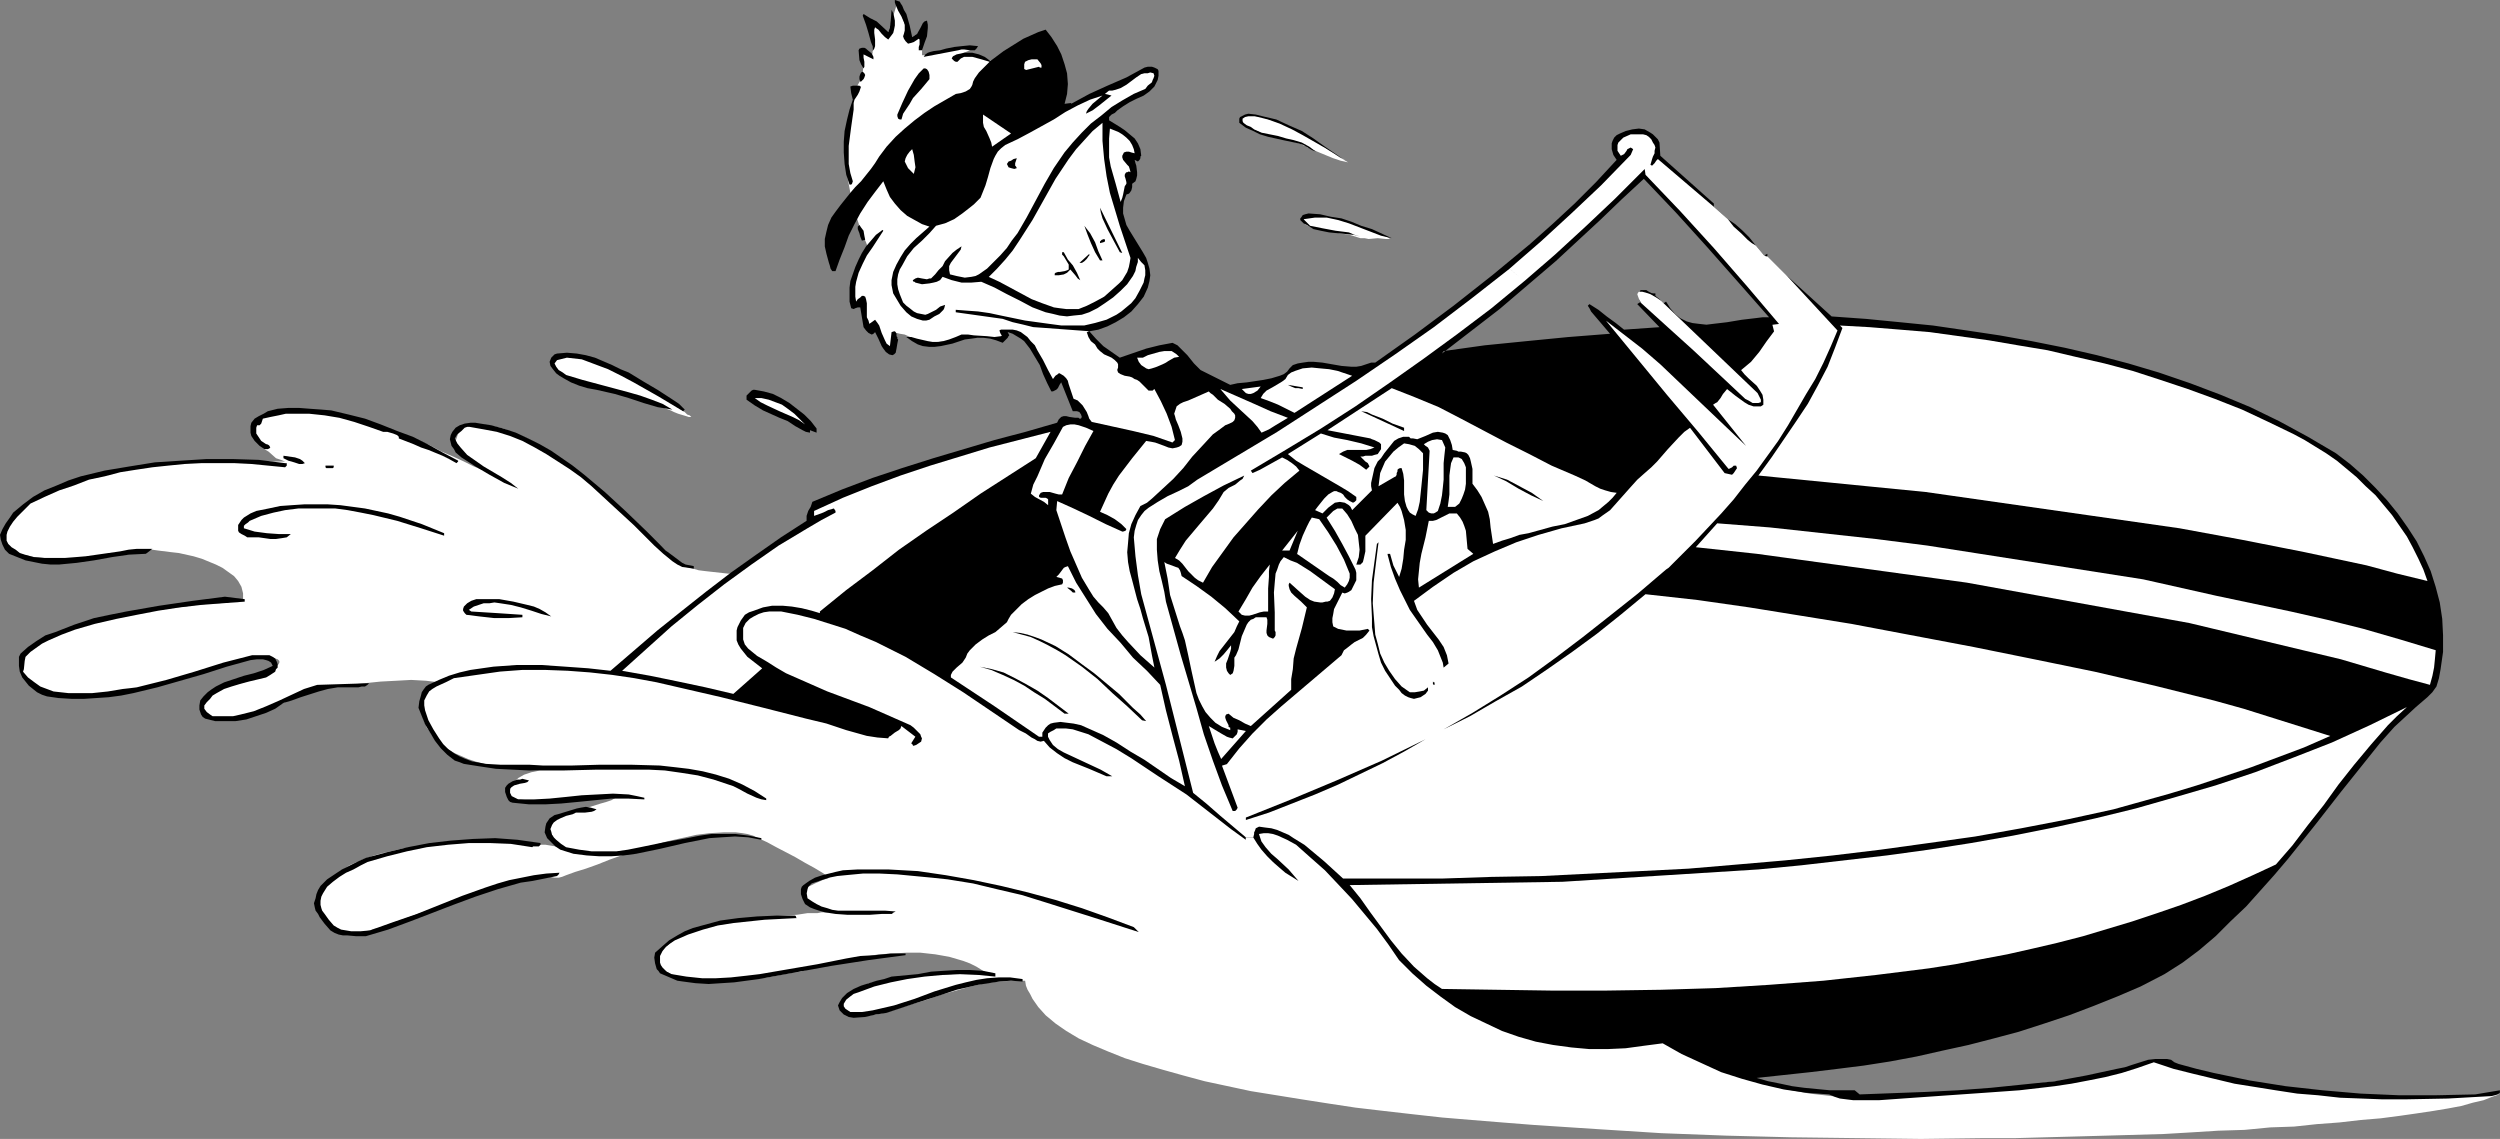 <?xml version="1.0" encoding="UTF-8" standalone="no"?>
<svg
   version="1.0"
   width="129.724mm"
   height="59.099mm"
   id="svg80"
   sodipodi:docname="Duck in Speed Boat.wmf"
   xmlns:inkscape="http://www.inkscape.org/namespaces/inkscape"
   xmlns:sodipodi="http://sodipodi.sourceforge.net/DTD/sodipodi-0.dtd"
   xmlns="http://www.w3.org/2000/svg"
   xmlns:svg="http://www.w3.org/2000/svg">
  <rect width="100%" height="100%" fill="#808080" stroke="none"/>
  <sodipodi:namedview
     id="namedview80"
     pagecolor="#ffffff"
     bordercolor="#000000"
     borderopacity="0.25"
     inkscape:showpageshadow="2"
     inkscape:pageopacity="0.0"
     inkscape:pagecheckerboard="0"
     inkscape:deskcolor="#d1d1d1"
     inkscape:document-units="mm" />
  <defs
     id="defs1">
    <pattern
       id="WMFhbasepattern"
       patternUnits="userSpaceOnUse"
       width="6"
       height="6"
       x="0"
       y="0" />
  </defs>
  <path
     style="fill:#ffffff;fill-opacity:1;fill-rule:evenodd;stroke:none"
     d="m 153.681,112.491 h -1.131 -1.131 l -1.293,0.162 h -4.363 l -3.07,-0.162 -2.909,-0.323 -1.454,-0.162 -1.293,-0.162 -1.131,-0.323 -1.131,-0.323 -0.97,-0.485 -0.808,-0.323 -0.646,-0.485 -0.646,-0.646 -0.646,-0.808 -0.808,-0.808 -0.97,-0.808 -0.97,-0.97 -1.131,-0.97 -0.97,-1.131 -2.424,-2.263 -2.586,-2.263 -2.747,-2.586 -2.747,-2.424 -3.07,-2.263 -3.07,-2.263 -3.07,-1.94 -3.07,-1.778 -1.616,-0.647 -1.616,-0.647 -1.454,-0.647 -1.454,-0.323 -1.616,-0.323 -1.454,-0.162 -1.454,-0.162 -1.293,0.162 -0.97,0.808 -0.646,0.97 -0.162,0.485 -0.162,0.485 -0.162,0.485 0.162,0.647 0.162,0.647 0.323,0.647 0.485,0.647 0.646,0.647 0.97,0.647 1.131,0.808 1.131,0.647 1.616,0.808 L 94.536,92.126 92.92,91.48 91.95,90.995 90.981,90.51 88.88,89.54 86.618,88.571 84.194,87.278 81.446,86.146 78.699,85.015 75.79,83.884 72.72,82.914 69.65,82.106 66.418,81.459 63.186,80.813 59.954,80.651 h -3.232 l -3.232,0.485 -1.293,0.323 -0.97,0.485 -0.646,0.485 -0.485,0.647 -0.323,0.647 v 0.647 l 0.162,0.808 0.323,0.647 0.323,0.647 0.646,0.808 0.646,0.808 0.808,0.485 1.454,1.293 0.97,0.323 0.808,0.323 h -3.878 -1.454 -7.434 -2.101 l -2.262,0.162 -4.686,0.323 -4.848,0.323 -4.848,0.808 -4.848,0.808 -2.424,0.647 -2.101,0.485 -2.262,0.808 -1.939,0.808 -1.939,0.97 -1.616,0.97 -1.616,1.131 -1.454,1.131 -1.293,1.293 -0.97,1.455 -0.808,1.616 -0.485,1.616 0.162,0.646 0.485,0.647 0.646,0.485 0.97,0.485 0.97,0.485 1.293,0.323 1.616,0.323 1.778,0.162 1.939,0.162 h 2.101 2.424 l 2.586,-0.162 2.747,-0.162 3.07,-0.323 3.232,-0.485 3.232,-0.646 1.131,0.162 1.293,0.162 1.293,0.162 1.454,0.162 2.909,0.646 1.616,0.485 2.747,1.131 1.293,0.646 1.131,0.808 1.131,0.808 0.808,0.97 0.646,1.131 0.323,1.293 v 1.455 h -0.646 l -0.808,0.162 h -0.97 l -0.97,0.162 -1.293,0.162 h -1.454 l -1.454,0.162 -1.616,0.162 -3.394,0.485 -3.555,0.323 -3.878,0.646 -3.878,0.485 -3.717,0.808 -3.555,0.97 -1.778,0.485 -1.616,0.485 -1.454,0.646 -1.454,0.485 -1.293,0.646 -1.131,0.646 -1.131,0.808 -0.97,0.808 -0.646,0.808 -0.485,0.808 -0.323,0.97 -0.162,0.97 0.162,0.808 0.323,0.808 0.646,0.646 0.97,0.808 1.131,0.646 0.808,0.485 0.808,0.323 0.808,0.162 0.97,0.323 1.131,0.162 h 1.131 l 1.293,0.162 1.454,0.162 1.454,-0.162 h 1.616 l 1.616,-0.162 1.778,-0.162 1.939,-0.323 2.101,-0.323 2.101,-0.485 2.424,-0.485 2.262,-0.485 2.586,-0.808 2.747,-0.646 2.909,-0.97 2.909,-0.97 3.232,-1.131 2.101,-0.323 h 2.101 0.808 0.97 l 0.646,0.162 0.485,0.162 0.323,0.323 v 0.323 l -0.162,0.323 -0.485,0.485 -0.646,0.485 -1.131,0.647 -1.454,0.808 -0.97,0.323 -0.97,0.485 -1.778,0.485 -1.939,0.485 -1.778,0.485 -1.616,0.808 -0.646,0.323 -0.485,0.485 -0.485,0.485 -0.323,0.646 -0.162,0.485 0.162,0.808 0.162,0.646 0.646,0.808 0.485,0.485 0.97,0.323 h 0.808 1.131 l 1.293,-0.162 1.293,-0.162 1.293,-0.485 1.616,-0.323 3.07,-1.131 3.232,-1.293 3.07,-1.293 3.07,-1.293 6.302,-0.808 6.302,-0.646 3.07,-0.162 2.909,-0.162 2.909,0.162 2.586,0.323 -0.97,0.323 -0.808,0.808 -0.646,0.97 -0.485,0.97 -0.323,1.293 v 1.455 l 0.162,1.455 0.646,1.616 0.485,0.646 0.485,0.808 0.646,0.808 0.808,0.646 0.808,0.646 1.131,0.808 1.131,0.646 1.131,0.485 1.454,0.647 1.454,0.485 1.778,0.485 1.778,0.323 2.101,0.485 2.101,0.162 2.262,0.162 2.586,0.162 -1.616,0.323 -1.454,0.485 -1.131,0.646 -0.808,0.808 -0.646,0.808 -0.162,0.808 v 0.485 0.323 l 0.162,0.485 0.323,0.162 0.646,0.323 h 0.97 l 1.131,0.162 h 4.202 l 3.232,-0.162 3.232,-0.323 3.07,-0.162 h 1.293 l 1.293,-0.162 h 0.97 0.97 l -0.808,0.323 -0.808,0.485 -0.97,0.323 -1.131,0.323 -2.586,0.808 -2.586,0.808 -1.131,0.485 -1.131,0.323 -0.97,0.485 -0.808,0.646 -0.646,0.485 -0.323,0.647 v 0.646 l 0.162,0.162 0.162,0.485 0.485,0.323 0.162,0.485 0.162,0.323 v 0.323 l 0.162,0.323 0.323,0.323 0.323,0.162 0.808,0.162 h -0.646 -0.808 l -0.97,-0.162 -0.97,-0.162 h -1.293 l -1.293,-0.162 h -1.454 l -1.616,-0.162 -3.394,-0.162 h -3.717 -3.717 l -3.878,0.162 -4.04,0.485 -3.878,0.646 -3.555,0.808 -1.778,0.485 -1.778,0.646 -1.616,0.646 -1.454,0.647 -1.454,0.97 -1.131,0.808 -1.293,1.131 -0.97,1.131 -0.808,1.131 -0.808,1.455 0.323,1.616 0.485,1.455 0.808,1.131 0.97,1.131 1.293,0.646 0.646,0.323 0.808,0.162 0.808,0.162 h 0.97 0.97 0.97 l 0.646,-0.323 0.808,-0.162 0.808,-0.323 0.97,-0.162 2.101,-0.808 2.424,-0.808 2.586,-0.97 2.747,-0.97 5.656,-1.94 5.818,-1.94 2.909,-0.808 2.586,-0.646 2.424,-0.646 2.262,-0.162 1.131,-0.162 0.808,-0.162 0.97,0.162 h 0.808 l 0.646,-0.162 0.808,-0.323 1.778,-0.646 2.101,-0.646 2.262,-0.808 2.424,-0.97 2.747,-0.97 2.747,-0.97 2.909,-0.808 2.747,-0.808 2.909,-0.646 2.909,-0.647 2.586,-0.323 2.747,-0.162 h 2.424 l 1.293,0.162 0.97,0.162 1.131,0.323 0.97,0.485 1.778,0.808 1.778,0.97 3.717,1.94 1.939,1.131 1.778,0.97 1.616,0.97 1.454,0.97 -1.454,0.485 -1.454,0.647 -0.646,0.323 -0.646,0.323 -0.485,0.485 -0.323,0.485 -0.162,0.485 v 0.485 l 0.162,0.485 0.485,0.485 0.646,0.485 0.97,0.485 1.293,0.485 1.616,0.485 -0.485,0.162 h -0.485 -0.646 l -0.808,0.162 h -0.97 -0.97 l -2.101,0.323 -2.586,0.162 -2.586,0.162 -2.909,0.323 -2.909,0.485 -2.909,0.485 -2.747,0.646 -2.747,0.646 -2.262,0.97 -1.131,0.485 -1.131,0.485 -0.808,0.647 -0.808,0.646 -0.808,0.808 -0.646,0.647 -0.485,0.808 -0.323,0.808 0.485,0.485 0.323,0.485 0.646,0.485 0.808,0.485 0.808,0.485 0.97,0.323 1.293,0.323 1.454,0.323 1.616,0.162 1.939,0.162 h 2.101 2.424 l 2.586,-0.162 2.909,-0.323 1.616,-0.162 1.778,-0.323 1.616,-0.323 1.939,-0.323 1.293,-0.162 1.454,-0.485 0.97,-0.162 0.97,-0.162 1.939,-0.646 2.262,-0.485 2.424,-0.485 2.586,-0.485 2.586,-0.485 2.747,-0.162 2.747,-0.162 h 2.747 l 2.909,0.323 2.747,0.485 2.747,0.808 1.293,0.485 1.293,0.646 1.293,0.808 1.293,0.646 h -6.949 l -2.262,0.162 h -2.424 l -5.01,0.485 -2.424,0.323 -2.262,0.323 -2.262,0.485 -1.778,0.808 -0.808,0.323 -0.646,0.485 -0.646,0.485 -0.485,0.485 -0.485,0.485 -0.323,0.647 -0.162,0.485 v 0.646 l 0.323,0.647 0.323,0.323 0.485,0.323 0.485,0.323 h 0.646 l 0.808,0.162 h 0.808 l 0.808,-0.162 1.939,-0.323 2.262,-0.485 2.424,-0.808 2.586,-0.808 2.747,-0.808 2.747,-0.97 5.818,-1.616 2.747,-0.646 2.747,-0.323 2.747,-0.162 h 1.293 1.131 l 0.162,0.97 0.323,0.808 0.485,0.808 0.485,0.97 1.131,1.616 1.454,1.616 1.939,1.616 2.101,1.455 2.424,1.455 2.747,1.293 3.07,1.293 3.232,1.293 3.555,1.131 3.878,1.131 4.04,1.131 4.202,1.131 4.525,0.97 4.525,0.97 5.01,0.808 5.01,0.808 5.171,0.808 5.333,0.808 5.494,0.646 5.656,0.646 5.818,0.647 5.818,0.485 5.979,0.485 6.141,0.485 12.282,0.808 12.766,0.808 12.766,0.485 12.605,0.323 12.766,0.162 12.766,0.162 12.443,-0.162 h 6.141 l 5.979,-0.162 5.979,-0.162 5.818,-0.162 5.656,-0.162 5.656,-0.162 5.494,-0.323 5.171,-0.323 5.171,-0.162 5.01,-0.485 4.686,-0.162 4.525,-0.485 4.363,-0.323 4.202,-0.485 3.878,-0.323 3.717,-0.485 3.394,-0.485 3.232,-0.485 2.909,-0.485 2.586,-0.485 2.262,-0.646 2.101,-0.485 1.616,-0.646 1.454,-0.485 h -1.293 -1.293 l -3.07,0.162 h -3.394 l -3.555,0.162 h -8.08 l -4.363,-0.162 -4.525,-0.323 -4.525,-0.162 -4.686,-0.485 -4.848,-0.485 -4.848,-0.808 -4.848,-0.808 -4.686,-0.97 -4.686,-1.293 -4.525,-1.455 -0.808,0.323 -0.97,0.162 -1.454,0.323 -1.454,0.323 -1.778,0.485 -1.939,0.323 -2.262,0.485 -2.424,0.485 -2.424,0.485 -2.747,0.485 -2.909,0.323 -2.747,0.485 -6.141,0.808 -6.464,0.808 -6.626,0.485 -6.464,0.485 h -3.232 -3.232 -3.07 l -3.07,-0.162 -2.909,-0.323 -2.909,-0.323 -2.586,-0.485 -2.586,-0.485 -2.424,-0.647 -2.101,-0.808 -2.101,-0.97 -1.778,-0.97 -0.808,-0.646 -0.97,-0.646 -1.293,-0.808 -1.293,-0.808 -1.454,-0.97 -1.616,-1.131 -1.939,-0.97 -1.939,-1.293 -2.101,-1.293 -2.262,-1.293 -2.424,-1.455 -2.424,-1.455 -2.747,-1.616 -2.747,-1.616 -2.909,-1.455 -2.909,-1.778 -3.07,-1.778 -3.07,-1.778 -3.394,-1.778 -3.232,-1.94 -6.949,-3.879 -7.272,-3.879 -7.272,-4.041 -7.595,-4.041 -15.514,-8.405 -15.675,-8.243 -7.757,-4.041 -7.595,-3.879 -7.595,-3.879 -7.272,-3.717 -7.11,-3.394 -3.394,-1.778 -3.394,-1.616 -3.232,-1.616 -3.232,-1.455 -3.07,-1.455 -3.07,-1.455 -2.747,-1.293 -2.747,-1.131 -2.747,-1.293 -2.586,-1.131 -2.424,-0.97 -2.262,-0.97 -2.101,-0.808 -1.939,-0.808 -1.939,-0.646 -1.616,-0.646 -1.616,-0.323 z"
     id="path1" />
  <path
     style="fill:#ffffff;fill-opacity:1;fill-rule:evenodd;stroke:none"
     d="m 170.811,4.526 3.232,2.424 1.939,-6.465 2.424,7.112 3.232,-2.101 v 0 0.162 L 181.477,6.142 181.315,6.95 181.153,7.758 180.83,9.536 v 0.808 0.485 h 0.485 l 0.485,-0.162 1.293,-0.323 1.616,-0.162 1.616,-0.323 1.616,-0.323 h 1.454 l 0.646,-0.162 h 0.485 0.646 l -0.97,0.485 -1.131,0.485 -0.808,0.808 -0.323,0.323 v 0.162 l 0.808,-0.485 0.646,-0.323 h 0.808 0.808 l 1.131,0.323 0.646,0.162 0.808,0.323 0.808,0.323 0.97,0.323 0.97,0.485 1.293,0.485 1.778,0.97 1.778,1.131 1.616,1.131 1.454,1.131 1.293,0.97 0.97,1.131 0.97,0.808 0.646,0.808 0.485,-0.162 0.808,-0.323 1.131,-0.485 1.131,-0.485 1.454,-0.647 1.454,-0.647 3.232,-1.455 3.07,-1.455 1.293,-0.647 1.293,-0.485 1.131,-0.323 0.808,-0.323 h 0.646 0.162 0.162 l 0.162,0.485 0.162,0.485 v 0.485 l -0.162,0.323 -0.162,0.485 -0.485,0.485 -0.323,0.485 -0.485,0.323 -1.454,1.131 -1.616,0.97 -1.939,0.97 -2.101,1.293 -0.485,0.323 -0.323,0.485 -0.162,0.97 -0.162,1.131 -0.162,1.455 v 1.616 l 0.162,1.778 0.162,2.101 0.323,2.101 0.485,2.101 0.485,2.424 0.646,2.263 0.97,2.424 0.97,2.424 1.293,2.263 1.293,2.263 0.485,0.647 0.485,0.97 0.485,1.131 v 0.485 0.808 0.647 l -0.162,0.808 -0.323,0.808 -0.323,0.97 -0.485,0.808 -0.808,0.97 -0.808,1.131 -0.97,0.97 -0.808,0.647 -1.131,0.485 -2.262,1.131 -1.131,0.485 -1.131,0.485 -0.808,0.162 -0.323,0.162 h -0.323 l 0.808,1.455 0.97,1.131 1.131,0.97 1.131,0.808 2.424,1.455 2.586,1.455 1.454,0.808 1.293,0.97 1.131,1.293 1.293,1.455 0.485,0.808 0.646,0.97 0.485,1.131 0.485,1.131 0.485,1.131 0.323,1.455 0.485,1.455 0.323,1.455 0.162,0.485 v 0.323 l -0.162,0.162 -0.323,0.162 -0.323,0.162 h -0.485 l -0.646,-0.162 -0.646,-0.162 -1.778,-0.485 -2.262,-0.647 -2.262,-0.485 -1.131,-0.323 -1.131,-0.323 -2.101,-0.485 -1.939,-0.647 -0.97,-0.323 -0.808,-0.162 -0.646,-0.323 -0.646,-0.162 -0.323,-0.647 -0.485,-0.485 -0.808,-1.616 -0.97,-1.778 -0.97,-1.455 -0.485,-0.808 -0.323,-0.647 -0.485,-0.485 -0.323,-0.323 -0.323,-0.162 h -0.162 v 0.323 l -0.162,0.485 -0.162,0.323 v 0.162 l -0.162,0.162 v -0.162 l -0.323,-0.162 -0.162,-0.323 -0.162,-0.485 -0.485,-0.485 -0.162,-0.323 -0.323,-0.485 -0.162,-0.485 -0.485,-0.808 -0.808,-1.616 -1.131,-1.616 -1.131,-1.616 -0.646,-0.647 -0.646,-0.647 -0.808,-0.485 -0.646,-0.323 h -0.808 l -0.808,0.162 v 0.485 l -0.162,0.485 -0.485,0.162 h -0.646 l -0.646,-0.162 h -0.97 -1.939 l -2.101,0.162 -2.262,0.323 -2.262,0.323 -1.939,0.162 -0.97,0.162 h -0.646 -1.293 l -0.646,-0.323 -0.97,-0.485 -1.778,-0.808 -0.97,-0.162 -0.646,-0.162 h -0.162 l -0.323,0.162 v 0.162 0.323 0.485 l -0.162,0.647 v 0.808 l -0.323,0.485 -0.162,0.323 h -0.323 -0.162 l -0.162,-0.323 -0.323,-0.323 -0.323,-0.485 -0.323,-0.647 -0.485,-1.293 -0.323,-0.485 -0.162,-0.485 -0.485,-0.485 -0.323,-0.323 h -0.646 -0.485 l -0.162,-0.97 -0.162,-0.808 -0.162,-0.808 -0.162,-0.808 -0.323,-0.485 -0.485,-0.323 -0.485,-0.162 -0.485,0.162 -0.323,-0.647 v -0.97 l -0.162,-1.131 0.162,-1.455 0.162,-1.455 0.646,-1.778 0.808,-1.778 0.646,-0.808 0.646,-0.808 -0.485,-1.293 -0.646,-1.455 -0.646,-1.778 -0.646,-1.94 -0.646,-2.263 -0.485,-2.263 -0.485,-2.586 -0.323,-2.748 v -0.808 l 0.162,-1.131 0.162,-2.263 0.162,-2.586 0.323,-2.586 0.323,-2.424 0.323,-1.131 0.323,-1.131 0.323,-0.97 0.162,-0.808 0.485,-0.808 0.323,-0.485 0.162,-0.485 v -0.647 l 0.162,-1.616 -0.162,-1.455 v -0.485 l -0.162,-0.485 0.485,0.162 0.485,0.162 0.485,0.162 0.162,0.162 0.323,0.162 0.162,-0.647 V 9.536 l 0.162,-1.778 -0.162,-1.94 -0.162,-0.808 z"
     id="path2" />
  <path
     style="fill:#000000;fill-opacity:1;fill-rule:evenodd;stroke:none"
     d="m 300.091,47.841 -3.717,3.071 -3.717,3.071 -7.595,5.98 -7.595,5.657 -7.757,5.495 h -0.808 l -0.97,0.323 -0.97,0.323 -0.97,0.162 h -0.97 l -1.939,-0.162 -3.717,-0.647 -1.778,-0.162 h -0.97 l -1.131,0.162 -0.97,0.162 -0.97,0.323 -0.646,0.647 -0.485,0.647 -0.646,0.485 -0.808,0.323 -1.616,0.485 -1.616,0.323 -3.232,0.485 -1.778,0.162 -1.454,0.323 -5.818,-2.909 -0.646,-0.647 -0.646,-0.647 -1.293,-1.616 -1.293,-1.293 -0.646,-0.647 -0.97,-0.485 -2.586,0.485 -2.586,0.647 -5.171,1.778 -1.616,-1.131 -1.616,-1.131 -1.454,-1.455 -1.293,-1.455 1.778,-0.323 1.778,-0.647 1.616,-0.808 1.616,-0.97 1.454,-1.131 1.293,-1.455 1.131,-1.455 0.808,-1.778 0.323,-1.293 0.162,-1.131 -0.162,-1.293 -0.323,-1.131 -0.323,-0.97 -0.646,-1.131 -1.293,-2.101 -1.293,-2.101 -0.646,-1.131 -0.323,-1.131 -0.323,-1.131 v -1.131 l 0.162,-1.293 0.485,-1.293 0.485,-0.162 0.162,-0.162 0.323,-0.485 0.162,-0.647 V 36.042 l 0.646,-0.485 0.162,-0.485 0.162,-0.647 v -0.647 l -0.162,-1.293 -0.162,-0.485 -0.162,-0.647 0.646,0.323 0.323,-0.323 0.162,-0.323 v -0.323 l 0.162,-0.162 -0.162,-1.293 -0.485,-1.131 -0.646,-0.97 -0.97,-0.808 -0.97,-0.808 -0.97,-0.647 -2.101,-1.293 V 23.274 22.951 l 0.485,-0.485 0.646,-0.323 0.485,-0.485 1.131,-0.808 1.293,-0.808 0.646,-0.323 0.646,-0.323 1.454,-0.647 1.131,-0.808 0.485,-0.485 0.485,-0.485 0.323,-0.647 0.323,-0.647 0.162,-0.808 v -0.97 l -0.162,-0.323 -0.323,-0.162 -0.323,-0.162 -0.485,-0.162 h -0.808 l -0.646,0.162 -3.555,1.94 -3.717,1.616 -3.555,1.616 -3.555,1.94 v -0.162 l -1.293,0.162 0.485,-1.94 0.162,-1.94 -0.162,-2.101 -0.485,-1.778 -0.646,-1.94 -0.808,-1.616 -1.131,-1.778 -1.131,-1.455 -1.454,0.485 -1.454,0.647 -1.454,0.647 -1.293,0.808 -2.586,1.616 -2.586,1.94 -1.131,-0.808 -1.131,-0.485 -1.293,-0.323 h -1.616 l -0.646,0.162 -0.808,0.162 -0.646,0.323 -0.162,0.162 -0.162,0.323 0.323,0.323 0.162,0.162 0.323,0.162 h 0.323 l 0.646,-0.647 0.646,-0.323 h 0.808 0.808 l 1.778,0.485 1.616,0.485 -0.97,0.97 -1.131,1.131 -0.808,1.131 -0.323,0.647 -0.162,0.647 -0.162,0.323 -0.323,0.485 -0.808,0.485 -0.97,0.323 -0.97,0.162 -4.202,2.424 -1.939,1.293 -1.939,1.455 -1.939,1.616 -1.778,1.616 -1.778,1.94 -1.454,1.94 -0.808,1.293 -0.808,1.131 -1.939,2.424 -1.131,1.131 -0.97,1.131 -1.939,2.424 -0.97,1.293 -0.808,1.131 -0.646,1.455 -0.323,1.293 -0.323,1.455 v 1.455 l 0.323,1.455 0.485,1.778 0.162,0.485 0.162,0.647 0.323,0.485 h 0.323 0.323 l 0.808,-2.263 0.97,-2.424 0.808,-2.263 1.131,-2.263 1.131,-2.101 1.454,-2.263 1.454,-1.94 1.616,-2.101 0.646,1.616 0.646,1.455 0.97,1.293 1.131,1.293 1.293,1.131 1.454,0.808 1.454,0.808 1.454,0.485 -2.586,2.263 -1.131,1.131 -1.131,1.293 -0.808,1.293 -0.808,1.455 -0.646,1.455 -0.323,1.616 v 0.97 l 0.162,0.808 0.162,0.808 0.485,0.808 0.97,1.616 1.131,1.293 0.97,0.808 1.131,0.485 1.131,0.323 h 0.646 l 0.646,-0.162 0.97,-0.647 0.97,-0.485 0.323,-0.323 0.485,-0.485 0.162,-0.323 0.162,-0.647 -0.485,0.162 -0.485,0.162 -0.808,0.647 -0.97,0.485 -0.646,0.323 -0.485,0.162 -0.808,-0.162 -0.808,-0.162 -0.646,-0.323 -0.808,-0.647 -0.646,-0.485 -0.646,-0.647 -0.323,-0.808 -0.323,-0.808 -0.323,-0.97 -0.162,-0.97 v -0.97 l 0.162,-0.97 0.323,-0.97 0.485,-0.808 0.97,-1.778 1.293,-1.616 1.616,-1.455 1.454,-1.455 1.293,-1.455 1.778,-0.485 1.778,-0.808 1.616,-1.131 1.454,-1.131 0.808,-0.647 0.646,-0.647 0.646,-0.647 0.323,-0.808 0.646,-1.616 0.485,-1.616 0.485,-1.778 0.646,-1.778 0.323,-0.647 0.485,-0.808 0.646,-0.647 0.808,-0.647 2.424,-1.131 2.424,-1.293 4.686,-2.586 2.262,-1.455 2.424,-1.293 2.424,-1.131 2.424,-0.808 -0.97,0.808 -0.97,0.808 -0.808,0.97 -0.323,0.485 -0.162,0.485 1.293,-0.647 1.293,-0.97 2.424,-1.94 -1.293,-0.323 0.808,-0.647 h 0.646 l 0.646,-0.162 0.97,-0.323 1.131,-0.647 1.939,-1.455 0.97,-0.647 0.646,-0.162 h 0.646 l 0.485,-0.162 0.646,0.162 0.162,0.485 -0.162,0.485 -0.162,0.323 -0.162,0.485 -0.808,0.647 -0.485,0.647 -2.262,0.97 -2.262,1.293 -2.101,1.293 -1.939,1.616 -2.101,1.616 -1.778,1.778 -1.778,1.94 -1.616,1.94 -2.101,3.071 -1.778,3.071 -3.555,6.627 -1.778,3.071 -1.131,1.455 -0.97,1.455 -1.293,1.455 -1.293,1.293 -1.293,1.293 -1.616,1.131 -0.646,0.323 -0.808,0.162 -1.293,0.162 -1.616,-0.323 -1.293,-0.323 -0.162,-0.808 v -0.808 l 0.323,-0.647 0.97,-1.293 0.485,-0.647 0.485,-0.647 0.162,-0.647 -0.97,0.647 -0.808,0.647 -1.454,1.616 -0.485,0.97 -0.808,0.808 -0.646,0.808 -0.808,0.808 h -0.323 l -0.485,0.162 -0.97,-0.162 -0.808,-0.162 -0.485,0.162 -0.485,0.323 v 0.162 l 0.162,0.162 h 0.162 l 0.162,0.162 1.293,0.323 1.454,-0.162 0.808,-0.162 0.646,-0.162 0.646,-0.323 0.485,-0.647 1.778,0.647 1.939,0.485 h 1.939 l 1.939,-0.162 2.586,1.131 2.424,1.293 2.586,1.293 2.424,1.293 2.586,0.97 1.454,0.323 1.293,0.323 1.454,0.162 1.293,-0.162 1.616,-0.162 1.454,-0.485 1.616,-0.808 1.454,-0.97 1.616,-1.131 1.454,-1.293 1.293,-1.293 1.131,-1.616 0.485,-0.97 0.162,-0.808 0.323,-0.97 v -0.808 l 0.646,0.808 0.323,0.323 0.323,0.323 0.162,0.97 v 0.97 l -0.162,0.647 -0.162,0.808 -0.808,1.616 -0.808,1.455 -0.808,0.97 -0.97,0.808 -0.97,0.808 -0.97,0.647 -0.97,0.485 -0.97,0.485 -2.262,0.647 -2.101,0.485 h -2.262 -2.262 l -2.424,-0.323 -4.686,-0.647 -4.686,-0.97 -2.262,-0.485 -2.262,-0.323 -2.262,-0.162 -2.101,-0.162 v 0.485 l 9.211,1.293 1.939,0.647 2.101,0.485 1.939,0.485 2.262,0.162 4.363,0.323 4.363,0.323 -0.162,0.162 h -0.323 l 0.162,0.485 0.162,0.485 0.485,0.808 0.808,0.647 0.485,0.808 0.485,0.485 0.808,0.647 1.454,0.647 0.646,0.485 0.485,0.485 0.162,0.323 v 0.323 0.323 l -0.162,0.485 0.162,0.485 0.485,0.323 0.808,0.323 0.97,0.162 0.485,0.162 0.485,0.323 0.485,0.162 0.485,0.323 0.485,0.485 0.485,0.485 0.485,0.485 0.323,0.323 h 0.646 0.162 l 0.323,-0.323 1.293,2.424 1.131,2.424 0.97,2.586 0.646,2.586 -0.485,0.485 -3.717,-1.293 -4.04,-0.97 -8.08,-1.778 -0.485,-0.647 -0.162,-0.485 -0.323,-0.808 -0.808,-1.293 -0.485,-0.485 -0.485,-0.485 -0.808,-0.323 -0.97,-2.909 -0.162,-0.647 -0.323,-0.485 -0.485,-0.485 -0.808,-0.485 h -0.162 l -0.162,0.162 -0.485,0.323 -0.485,0.647 -0.97,-1.778 -0.97,-1.94 -1.131,-1.94 -0.485,-0.97 -0.808,-0.808 -0.646,-0.808 -0.646,-0.485 -0.646,-0.485 -0.808,-0.323 -0.808,-0.162 h -0.808 -0.646 -0.808 l -0.323,0.162 v 0 l 0.162,0.485 0.162,0.323 0.162,0.162 -0.162,0.162 -1.293,0.162 -1.454,-0.162 -2.586,-0.162 -1.131,-0.162 h -1.293 l -1.131,0.485 -1.293,0.485 -1.131,0.323 -0.97,0.162 h -1.131 l -0.97,-0.162 -2.101,-0.485 -1.131,-0.323 h -0.97 l 1.131,0.808 1.131,0.647 0.97,0.323 1.293,0.162 h 0.97 l 1.293,-0.162 2.262,-0.485 2.424,-0.808 1.293,-0.162 1.131,-0.162 h 1.293 l 1.293,0.162 1.131,0.323 1.293,0.485 0.485,-0.485 0.485,-0.485 0.162,-0.323 0.162,-0.162 -0.162,-0.323 -0.162,-0.323 0.97,0.323 0.808,0.485 0.808,0.485 0.646,0.485 1.131,1.455 0.97,1.616 0.97,1.616 0.646,1.778 0.808,1.778 0.808,1.616 h 0.323 l 0.323,-0.162 0.323,-0.162 0.323,-0.323 0.323,-0.647 0.323,-0.485 2.262,5.657 h 0.808 l 0.485,0.162 0.323,0.485 0.162,0.485 -0.162,0.323 h -0.323 v 0 l -0.162,-0.162 h -0.646 l -1.131,-0.162 -0.646,-0.162 h -0.485 l -0.485,0.162 -0.485,0.485 -0.162,0.323 -0.162,0.323 -6.141,1.778 -6.141,1.616 -11.958,3.556 -6.141,1.94 -5.818,1.94 -5.979,2.263 -5.818,2.424 -0.323,0.97 -0.485,0.808 -0.323,0.97 v 0.485 0.485 l -5.01,3.233 -4.848,3.394 -5.01,3.556 -4.848,3.717 -4.686,3.717 -4.848,3.879 -9.211,7.92 -4.363,-0.485 -4.525,-0.323 -4.686,-0.323 h -4.848 l -2.262,0.162 -2.262,0.162 -2.262,0.323 -2.262,0.323 -2.101,0.485 -2.101,0.646 -1.939,0.808 -2.101,0.97 -0.485,0.323 -0.485,0.646 -0.323,0.485 -0.162,0.646 -0.323,1.131 -0.162,1.293 0.646,1.616 0.646,1.616 0.97,1.616 0.97,1.616 1.131,1.455 1.293,1.293 1.454,1.131 0.97,0.323 0.808,0.323 3.07,0.485 3.232,0.485 3.232,0.162 3.232,0.162 h 6.787 l 6.626,-0.162 h 6.787 3.232 l 3.232,0.162 3.394,0.485 3.07,0.485 3.07,0.808 2.909,0.97 0.97,0.323 0.97,0.485 1.778,0.97 1.778,0.808 0.97,0.323 0.97,0.162 v -0.323 l -2.262,-1.455 -2.424,-1.293 -2.586,-1.131 -2.586,-0.808 -2.586,-0.646 -2.747,-0.485 -2.747,-0.323 -2.909,-0.323 -5.818,-0.162 h -5.818 l -5.656,0.162 h -5.656 l -2.747,-0.162 h -5.656 l -2.747,-0.162 -2.747,-0.485 -1.293,-0.485 -1.131,-0.485 -1.131,-0.646 -1.131,-0.808 -0.97,-0.97 -0.808,-1.131 -1.131,-1.778 -0.97,-1.778 -0.323,-0.97 -0.323,-0.97 -0.162,-0.97 v -0.97 l 0.485,-0.97 0.485,-0.808 0.646,-0.485 0.808,-0.485 1.778,-0.808 1.616,-0.808 4.525,-0.646 4.525,-0.646 4.363,-0.323 h 4.525 l 4.363,0.162 4.363,0.323 4.363,0.485 4.363,0.646 4.363,0.808 4.202,0.97 8.403,1.94 8.403,2.101 8.242,2.101 4.04,0.97 3.878,1.293 4.04,1.131 2.101,0.323 2.101,0.162 0.162,-0.323 0.323,-0.162 0.808,-0.646 0.808,-0.485 0.323,-0.323 0.162,-0.485 2.747,2.101 -0.808,1.293 0.323,0.323 v 0.162 h 0.162 l 0.485,-0.162 0.485,-0.323 0.485,-0.323 0.162,-0.646 -0.162,-0.323 -0.162,-0.485 -0.646,-0.646 -0.646,-0.646 -0.646,-0.485 -4.04,-1.778 -4.04,-1.778 -8.242,-3.071 -4.04,-1.778 -4.04,-1.778 -1.939,-1.131 -1.778,-1.131 -1.939,-1.131 -1.778,-1.455 -0.646,-0.808 -0.323,-0.97 v -1.131 -1.131 l 0.485,-0.97 0.808,-0.808 0.808,-0.485 0.97,-0.485 0.97,-0.323 1.131,-0.162 h 2.262 l 3.232,0.647 3.232,0.808 3.07,0.97 3.07,0.97 2.909,1.293 3.07,1.293 2.909,1.455 2.909,1.455 5.656,3.394 5.656,3.556 10.989,7.435 1.293,0.646 1.131,0.808 0.646,0.323 0.485,0.323 0.646,0.162 0.646,-0.162 1.131,1.293 1.454,1.131 1.454,0.97 1.616,0.808 3.232,1.293 3.394,1.455 h 1.131 l -2.262,-1.293 -2.424,-1.131 -2.424,-1.131 -2.424,-1.131 -1.131,-0.646 -0.97,-0.808 -0.323,-0.485 -0.323,-0.485 -0.323,-0.646 v -0.646 l 0.485,-0.323 0.646,-0.323 0.485,-0.323 h 0.646 1.293 l 1.293,0.162 3.07,0.97 2.747,1.455 2.747,1.455 2.909,1.778 5.333,3.556 2.747,1.778 2.747,1.778 2.909,2.263 2.909,2.263 2.909,2.263 2.909,2.101 v -0.485 h 1.454 l 0.808,1.293 0.808,1.131 1.131,1.293 1.131,1.131 1.293,1.131 1.131,0.97 1.293,0.808 1.293,0.808 -0.97,-1.131 -0.97,-1.131 -2.262,-2.101 -1.131,-0.97 -1.131,-1.293 -0.808,-1.131 -0.485,-1.455 0.97,-0.162 h 0.808 l 0.97,0.162 0.97,0.323 1.778,0.808 1.778,0.97 2.909,2.586 2.747,2.424 2.747,2.909 2.586,2.748 2.424,2.909 2.424,2.909 2.262,3.071 2.101,3.071 2.586,2.586 2.747,2.424 2.747,2.101 2.909,2.101 3.07,1.778 3.07,1.455 3.07,1.455 3.232,1.131 3.394,0.97 3.394,0.646 3.555,0.485 3.555,0.323 h 3.555 l 3.555,-0.162 3.555,-0.485 3.717,-0.485 3.717,2.101 3.878,1.778 3.878,1.778 4.04,1.293 4.04,1.131 4.202,0.97 4.363,0.646 4.525,0.323 1.131,0.485 0.97,0.323 1.293,0.162 1.293,0.162 h 5.171 l 6.787,-0.485 6.949,-0.485 6.949,-0.485 6.787,-0.485 6.949,-0.808 3.232,-0.485 3.394,-0.646 3.232,-0.646 3.232,-0.808 3.07,-0.97 3.232,-1.131 3.878,1.293 3.878,0.97 4.04,0.97 4.04,0.97 4.04,0.646 4.04,0.647 4.202,0.646 4.04,0.323 4.363,0.485 4.202,0.162 4.202,0.162 h 4.202 l 8.565,-0.162 8.565,-0.485 0.646,-0.162 0.485,-0.162 0.485,-0.323 v -0.162 -0.323 l -4.848,0.808 -7.595,0.162 h -7.434 l -7.434,-0.323 -7.434,-0.646 -7.272,-0.808 -7.11,-1.131 -6.949,-1.455 -3.394,-0.808 -3.555,-0.97 -0.808,-0.323 -0.646,-0.485 -0.808,-0.162 h -0.808 -1.454 l -1.454,0.162 -3.07,0.97 -1.454,0.485 -1.616,0.323 -5.979,1.293 -6.141,1.131 -6.302,0.646 -6.302,0.646 -6.464,0.485 -6.302,0.323 -12.928,0.485 -0.97,-0.808 h -4.848 l -5.01,-0.485 -2.424,-0.323 -2.262,-0.485 -2.424,-0.485 -2.262,-0.646 10.504,-1.131 5.333,-0.646 5.171,-0.647 5.171,-0.808 5.171,-0.97 5.01,-1.131 5.171,-1.131 5.01,-1.293 4.848,-1.293 5.01,-1.616 4.848,-1.616 4.686,-1.778 4.848,-1.94 4.525,-1.94 4.686,-2.424 3.555,-2.263 3.232,-2.424 3.232,-2.748 2.909,-2.909 3.07,-2.909 2.747,-3.071 2.747,-3.071 2.747,-3.233 5.171,-6.465 5.171,-6.627 5.171,-6.465 2.586,-3.233 2.747,-3.071 2.101,-1.94 2.101,-1.94 2.262,-1.94 0.97,-0.97 0.808,-1.131 0.485,-1.616 0.323,-1.778 0.485,-3.394 v -3.233 l -0.162,-3.233 -0.485,-3.232 -0.808,-3.071 -0.97,-3.071 -1.293,-2.909 -1.454,-2.909 -1.778,-2.748 -1.939,-2.748 -2.101,-2.586 -2.262,-2.424 -2.424,-2.424 -2.586,-2.263 -2.747,-2.101 -5.494,-3.233 -5.656,-3.071 -5.656,-2.748 -5.818,-2.424 -5.979,-2.263 -6.141,-2.101 -5.979,-1.778 -6.141,-1.616 -6.302,-1.455 -6.464,-1.293 -6.302,-1.131 -6.464,-0.97 -6.626,-0.97 -6.464,-0.647 -6.626,-0.647 -6.787,-0.485 -8.888,-8.081 -3.717,-3.717 v -0.485 l -0.646,0.323 -1.616,-1.94 -1.293,-1.616 -1.293,-1.293 -1.454,-1.293 -1.454,-0.97 -2.747,-2.424 V 39.921 l -10.504,-9.374 -0.162,-2.586 -0.323,-0.647 -0.485,-0.485 -0.485,-0.485 -0.485,-0.323 -1.131,-0.647 -1.131,-0.162 -1.293,0.162 -1.293,0.323 -1.131,0.485 -0.646,0.323 -0.485,0.485 -0.323,0.647 -0.162,0.485 v 0.647 0.485 l 0.323,1.131 0.646,0.97 -4.04,4.364 -4.202,4.202 -4.363,4.041 -4.363,3.879 5.01,3.394 8.726,-8.081 4.202,-4.041 4.363,-4.041 6.302,6.627 6.141,6.788 6.141,6.95 5.979,6.788 h -1.293 l -1.293,0.162 -2.747,0.323 -2.909,0.485 -2.747,0.323 -1.293,0.162 -1.454,-0.162 -1.293,-0.162 -1.131,-0.323 -1.293,-0.647 -0.97,-0.808 -0.97,-1.131 -0.808,-1.293 -0.485,0.323 -0.808,-0.808 -0.808,-0.647 -0.646,-0.485 -0.646,-0.323 -0.485,-0.323 h -0.485 -0.323 -0.323 l -0.162,0.323 -0.162,0.162 v 0.647 0.647 l 0.485,0.808 -0.162,-0.162 h -0.162 l -0.485,0.323 4.363,4.526 -6.949,0.485 -1.616,-1.293 -1.778,-1.293 -1.616,-1.293 -1.778,-1.131 -0.162,0.162 -0.162,0.162 0.323,0.485 0.162,0.323 0.162,0.323 3.717,4.364 -8.242,0.647 -8.242,0.808 -8.08,0.808 -8.08,1.131 -0.323,0.485 5.656,-4.364 5.656,-4.364 5.494,-4.687 5.494,-4.687 z"
     id="path3" />
  <path
     style="fill:#ffffff;fill-opacity:1;fill-rule:evenodd;stroke:none"
     d="m 134.289,80.813 -0.323,-0.162 -0.323,-0.323 -0.323,-0.162 -0.646,-0.485 -1.131,-0.808 -1.616,-0.97 -1.778,-1.293 -1.778,-1.131 -4.04,-2.263 -2.262,-1.131 -2.101,-0.808 -1.939,-0.808 -1.939,-0.647 -1.778,-0.323 h -0.646 -0.808 l -0.646,0.162 -0.646,0.162 -0.485,0.323 -0.323,0.485 -0.162,0.808 v 0.647 l 0.485,0.647 0.485,0.485 0.808,0.485 0.97,0.485 1.293,0.485 1.454,0.323 1.616,0.485 1.778,0.647 2.101,0.485 2.101,0.485 2.262,0.808 2.424,0.647 2.586,0.97 2.586,0.97 0.323,0.162 0.323,0.162 0.808,0.323 1.616,0.485 0.485,0.162 h 0.485 l -0.162,-0.162 -0.162,-0.162 -0.485,-0.162 z"
     id="path4" />
  <path
     style="fill:#ffffff;fill-opacity:1;fill-rule:evenodd;stroke:none"
     d="m 273.104,47.033 -0.485,-0.162 -0.485,-0.323 -0.808,-0.323 -0.97,-0.485 -1.131,-0.323 -1.131,-0.485 -2.424,-0.97 -2.747,-0.808 -1.293,-0.323 -1.293,-0.323 h -1.293 -1.293 -0.97 l -1.131,0.323 v 0.323 l 0.162,0.485 0.162,0.323 0.485,0.323 0.485,0.162 0.646,0.323 1.454,0.162 1.616,0.323 1.939,0.485 2.101,0.323 2.101,0.647 h 0.808 l 0.808,0.162 1.778,-0.162 1.616,0.162 h 0.808 z"
     id="path5" />
  <path
     style="fill:#ffffff;fill-opacity:1;fill-rule:evenodd;stroke:none"
     d="m 264.377,31.84 -0.485,-0.323 -0.646,-0.485 -0.485,-0.162 -0.485,-0.323 -1.131,-0.808 -0.646,-0.323 -0.646,-0.485 -1.293,-0.808 -3.07,-1.94 -3.232,-1.616 -1.778,-0.647 -1.616,-0.485 -1.454,-0.485 -1.454,-0.162 h -1.454 l -1.293,0.162 v 0.485 l 0.323,0.485 0.323,0.323 0.485,0.323 0.485,0.485 0.808,0.323 1.616,0.647 1.939,0.647 1.939,0.485 1.939,0.485 1.778,0.485 0.646,0.323 0.485,0.162 0.485,0.323 1.131,0.485 1.131,0.485 2.747,1.131 1.454,0.485 z"
     id="path6" />
  <path
     style="fill:#ffffff;fill-opacity:1;fill-rule:evenodd;stroke:none"
     d="m 476.558,134.311 -4.202,-1.131 -4.525,-1.293 -4.363,-1.293 -4.363,-1.293 -29.734,-7.112 -43.632,-7.92 -41.208,-5.657 -11.958,-1.293 4.202,-4.687 10.342,0.808 10.342,1.131 10.342,1.131 10.181,1.293 42.339,6.627 14.382,3.233 14.544,3.071 7.11,1.616 7.11,1.778 7.272,2.101 6.949,2.101 -0.162,1.778 -0.162,1.616 -0.323,1.616 z"
     id="path7" />
  <path
     style="fill:#ffffff;fill-opacity:1;fill-rule:evenodd;stroke:none"
     d="m 476.073,113.946 -5.979,-1.455 -5.979,-1.616 -12.12,-2.586 -12.282,-2.424 -12.282,-2.263 -49.773,-7.112 -32.805,-3.233 2.586,-3.556 2.424,-3.556 2.424,-3.556 2.262,-3.394 1.939,-3.556 1.939,-3.717 1.454,-3.717 1.454,-3.879 -0.485,-0.485 5.818,0.323 5.979,0.485 5.818,0.485 5.818,0.808 5.818,0.808 5.656,0.97 5.818,0.97 5.494,1.293 5.656,1.293 5.494,1.455 5.494,1.778 5.333,1.778 5.333,1.94 5.333,2.101 5.171,2.424 5.01,2.424 2.101,1.131 2.101,1.293 2.101,1.293 2.101,1.455 1.939,1.616 1.939,1.616 1.778,1.778 1.939,1.778 1.616,1.94 1.616,1.94 1.454,2.101 1.454,2.101 1.131,2.101 1.131,2.263 0.97,2.101 z"
     id="path8" />
  <path
     style="fill:#ffffff;fill-opacity:1;fill-rule:evenodd;stroke:none"
     d="m 446.339,169.545 -4.525,2.101 -4.686,2.101 -4.686,1.94 -4.686,1.778 -4.686,1.616 -4.848,1.616 -4.848,1.455 -4.848,1.455 -5.01,1.293 -4.848,1.131 -5.01,1.131 -5.171,0.97 -5.01,0.97 -5.171,0.808 -10.342,1.293 -10.342,1.131 -10.666,0.808 -10.504,0.646 -10.666,0.323 -10.827,0.162 h -10.666 l -10.827,-0.162 -10.666,-0.162 -1.454,-0.97 -1.454,-1.131 -2.586,-2.263 -2.424,-2.586 -2.101,-2.586 -4.04,-5.495 -1.939,-2.748 -2.101,-2.586 41.693,-0.647 38.461,-2.424 8.403,-0.808 8.403,-0.97 8.403,-0.97 8.242,-1.131 8.242,-1.293 8.242,-1.455 8.08,-1.616 8.08,-1.778 7.918,-1.94 7.918,-2.263 7.757,-2.263 7.757,-2.586 7.595,-2.909 7.434,-2.909 7.434,-3.394 7.272,-3.556 -1.939,1.778 -1.778,1.778 -3.394,3.879 -3.232,3.879 -3.07,3.879 -2.909,4.041 -3.07,3.879 -3.07,4.041 z"
     id="path9" />
  <path
     style="fill:#000000;fill-opacity:1;fill-rule:evenodd;stroke:none"
     d="M 351.803,62.549 324.492,33.618 h 0.485 l 27.31,28.123 0.162,0.323 v 0.162 0.323 z"
     id="path10" />
  <path
     style="fill:#000000;fill-opacity:1;fill-rule:evenodd;stroke:none"
     d="m 349.702,63.68 v -0.485 h 1.616 v 0.485 z"
     id="path11" />
  <path
     style="fill:#ffffff;fill-opacity:1;fill-rule:evenodd;stroke:none"
     d="m 321.907,59.478 5.171,4.687 5.01,4.526 5.01,4.687 5.171,4.849 0.646,0.323 0.808,0.485 h 0.808 0.323 l 0.485,-0.162 v -0.485 l -0.485,-0.97 -0.162,-0.323 -18.422,-17.617 -0.323,-0.323 -0.162,-0.162 -0.97,-0.647 -1.131,-0.647 -0.97,-0.323 -0.646,-0.162 h -0.646 l -0.162,0.162 -0.162,0.323 0.162,0.485 0.162,0.485 z"
     id="path12" />
  <path
     style="fill:#ffffff;fill-opacity:1;fill-rule:evenodd;stroke:none"
     d="m 296.051,52.69 6.141,-5.334 5.979,-5.495 5.818,-5.495 5.818,-5.98 0.485,-1.131 -0.485,-0.323 -0.323,0.162 -0.323,0.162 -0.162,0.323 -0.485,0.647 -0.323,0.162 -0.323,0.162 -0.323,-0.485 -0.323,-0.485 v -1.131 l 0.162,-0.485 0.323,-0.323 0.646,-0.647 1.454,-0.647 h 1.131 1.293 l 0.646,0.162 0.485,0.323 0.485,0.485 0.323,0.647 0.323,0.485 0.162,0.485 -0.162,0.647 v 0.485 l -0.323,0.647 -0.162,0.485 -0.323,1.131 0.323,0.162 0.162,-0.162 0.323,-0.323 0.323,-0.485 0.323,-0.323 10.989,9.374 2.747,2.424 1.131,1.455 1.454,1.293 1.293,1.293 0.808,0.647 0.808,0.485 1.616,1.94 h 0.162 l 0.162,0.162 v 0 h 0.323 l 3.717,3.717 10.019,10.829 -1.293,3.071 -1.454,3.233 -1.616,3.233 -1.778,2.909 -1.778,3.071 -1.778,3.071 -1.939,3.071 -2.101,2.909 -2.101,2.909 -2.262,2.748 -2.262,2.909 -2.424,2.748 -5.01,5.334 -5.333,5.334 -0.485,0.323 -5.494,4.687 -5.494,4.364 -5.333,4.202 -5.333,4.041 -5.333,3.879 -5.494,3.556 -5.494,3.394 -5.656,3.233 5.171,-2.586 5.01,-2.909 5.171,-2.909 5.01,-3.394 4.848,-3.394 4.848,-3.556 4.848,-3.879 4.686,-3.879 10.181,1.131 10.181,1.455 20.038,3.233 23.917,4.526 11.958,2.424 11.797,2.424 11.797,2.748 11.635,2.909 5.818,1.616 5.656,1.778 5.656,1.778 5.656,1.778 -5.171,2.263 -5.171,1.94 -5.171,1.94 -5.333,1.778 -5.333,1.778 -5.333,1.616 -10.989,3.071 -8.888,1.94 -9.211,1.778 -9.05,1.616 -9.211,1.293 -9.373,1.293 -9.373,1.131 -9.373,0.97 -9.373,0.808 -9.534,0.808 -9.534,0.485 -9.696,0.485 -9.696,0.485 -9.696,0.162 -9.696,0.323 H 263.408 l -3.717,-3.394 -1.939,-1.616 -1.939,-1.616 -2.101,-1.293 -0.97,-0.647 -1.131,-0.485 -1.131,-0.485 -1.131,-0.323 -1.293,-0.162 -1.131,-0.162 -0.323,0.162 -0.323,0.162 -0.162,0.485 -0.162,0.323 v 0.323 l -0.162,0.646 h -1.454 l -5.171,-4.364 -2.586,-2.263 -2.586,-2.101 -5.333,-21.173 -1.939,-7.112 -1.939,-7.112 -0.97,-3.556 -0.646,-3.717 -0.485,-3.717 -0.323,-3.717 0.162,-1.293 0.323,-1.131 0.323,-0.97 0.646,-0.97 0.646,-0.808 0.808,-0.646 1.778,-1.131 1.939,-1.131 2.101,-0.97 1.939,-0.97 1.778,-1.293 15.675,-9.374 7.757,-5.01 7.757,-5.01 7.595,-5.172 7.595,-5.334 7.434,-5.657 7.434,-5.819 2.909,2.424 -6.464,5.334 -6.626,5.01 -6.626,4.849 -6.626,4.687 -6.787,4.687 -6.787,4.364 -6.949,4.202 -6.787,4.041 0.323,0.485 1.454,-0.647 1.454,-0.808 1.454,-0.808 1.454,-0.808 0.97,0.485 0.97,0.647 0.808,0.647 0.646,0.808 -2.909,2.424 -2.586,2.424 -2.586,2.748 -2.424,2.748 -2.424,2.748 -2.101,2.909 -2.101,2.909 -1.778,3.071 -0.97,-0.485 -0.646,-0.485 -0.646,-0.646 -0.646,-0.646 -1.131,-1.455 -0.646,-0.646 -0.808,-0.485 0.97,-1.616 1.131,-1.778 2.586,-3.071 2.747,-3.233 1.131,-1.616 0.97,-1.616 0.97,-0.808 0.646,-0.323 0.646,-0.323 0.97,-0.808 0.485,-0.323 0.323,-0.647 -4.04,1.94 -3.878,2.101 -3.717,2.101 -3.878,2.424 -0.485,0.97 -0.485,0.97 -0.323,0.97 -0.323,0.97 v 0.97 1.131 l 0.162,2.101 0.323,2.101 0.485,1.94 0.485,2.101 0.323,1.94 2.909,10.506 3.07,10.344 1.454,5.172 1.778,5.172 1.778,4.849 2.101,5.01 h 0.323 0.162 l 0.162,-0.162 0.162,-0.162 0.162,-0.323 -3.07,-8.243 0.97,-0.323 2.424,-3.071 2.586,-2.909 2.747,-2.748 2.909,-2.586 11.797,-10.021 0.485,-0.97 0.646,-0.485 0.808,-0.646 0.646,-0.485 1.616,-0.808 0.646,-0.646 0.646,-0.808 -0.323,-0.323 -1.616,0.323 h -1.616 -0.97 l -0.808,-0.162 -0.808,-0.162 -0.97,-0.485 -0.162,-0.808 v -0.808 l 0.162,-0.808 0.162,-0.97 0.808,-1.616 0.808,-1.616 0.485,0.162 0.485,-0.162 0.323,-0.162 0.485,-0.323 0.485,-0.97 0.485,-0.97 v -0.97 -0.485 l -0.162,-0.646 -1.293,-2.586 -1.293,-2.424 -1.454,-2.586 -1.616,-2.586 1.293,-1.293 0.808,-0.485 h 0.485 0.485 l 0.97,1.131 0.808,1.293 0.646,1.455 0.646,1.293 0.162,1.455 0.162,1.455 -0.162,1.455 -0.485,1.455 h 0.808 l 0.485,-0.485 0.162,-0.646 0.323,-1.455 v -3.071 l 6.302,-6.465 0.485,0.808 0.323,0.808 0.485,1.778 0.323,1.94 v 1.94 l -0.323,1.94 -0.162,1.778 -0.323,1.94 -0.485,1.616 -0.485,-0.97 -0.646,-1.293 -0.323,-1.131 -0.323,-1.131 h -0.323 -0.162 v 0.162 l 0.646,2.424 0.808,2.263 0.97,2.263 1.131,2.263 0.808,1.616 1.131,1.616 2.262,3.233 1.131,1.455 0.97,1.616 0.646,1.616 0.323,0.808 0.162,0.97 0.97,-0.808 -0.162,-0.808 -0.162,-0.808 -0.646,-1.616 -0.97,-1.455 -1.131,-1.455 -1.131,-1.455 -0.97,-1.455 -0.97,-1.455 -0.646,-1.778 3.717,-2.748 4.04,-2.748 3.878,-2.263 4.202,-1.94 4.202,-1.778 4.363,-1.455 4.525,-1.293 4.525,-0.97 0.97,-0.323 0.97,-0.323 0.808,-0.323 0.646,-0.485 1.616,-1.131 1.293,-1.455 1.293,-1.455 1.293,-1.455 1.454,-1.616 1.454,-1.293 1.293,-1.131 1.131,-1.131 2.101,-2.424 2.101,-2.263 1.131,-1.131 1.131,-0.808 6.787,8.889 1.454,0.323 0.323,-0.323 0.323,-0.485 0.323,-0.485 -0.162,-0.485 h -0.162 -0.323 l -0.323,0.323 -0.323,0.162 -0.323,0.162 -0.162,-0.162 -2.909,-3.556 -2.909,-3.556 -6.141,-7.273 -5.979,-7.273 -5.979,-7.273 3.555,2.748 3.555,2.748 3.555,3.071 3.394,3.233 6.787,6.465 6.626,6.303 -6.464,-8.081 0.485,-0.323 0.323,-0.162 0.646,-0.808 0.485,-0.808 0.808,-0.97 0.808,0.647 0.808,0.647 1.778,1.293 0.808,0.485 0.97,0.323 h 0.97 0.485 l 0.485,-0.323 v -0.485 -0.485 l -0.162,-0.97 -0.485,-0.808 -0.646,-0.97 -1.616,-1.455 -0.808,-0.808 -0.646,-0.808 0.97,-0.808 0.97,-0.808 1.616,-1.94 1.454,-2.101 1.454,-1.94 -0.323,-1.293 1.293,-0.162 -6.302,-7.435 -6.464,-7.435 -6.626,-7.273 -6.787,-7.112 -0.162,-1.131 -5.818,5.819 -5.818,5.495 -5.979,5.495 -5.979,5.172 z"
     id="path13" />
  <path
     style="fill:#000000;fill-opacity:1;fill-rule:evenodd;stroke:none"
     d="m 324.654,58.024 -0.485,-0.162 -0.323,-0.323 h 0.808 z"
     id="path14" />
  <path
     style="fill:#ffffff;fill-opacity:1;fill-rule:evenodd;stroke:none"
     d="m 299.768,104.572 -1.778,0.323 -1.778,0.646 -1.616,0.485 -1.778,0.646 -0.485,-3.233 -0.162,-1.616 -0.323,-1.455 -0.646,-1.455 -0.646,-1.455 -0.808,-1.293 -0.97,-1.293 v -2.909 l -0.323,-1.455 -0.162,-0.647 -0.323,-0.647 -0.323,-0.323 -0.323,-0.162 -0.808,-0.162 h -0.485 l -0.323,-0.162 -0.808,-0.162 -0.162,-0.97 -0.323,-0.97 -0.323,-0.647 -0.162,-0.323 -0.485,-0.323 -0.485,-0.162 -0.97,-0.162 -0.97,0.162 -1.454,0.647 -0.808,0.323 -0.808,0.323 -0.808,-0.162 h -0.485 l -0.323,-0.323 h -0.646 -0.485 l -0.97,0.323 -0.808,0.485 -0.646,0.808 -1.293,1.616 -0.646,0.97 -0.646,0.647 -0.646,1.293 -0.323,1.455 -0.323,1.455 V 95.359 l 0.162,0.808 -3.878,3.879 -0.323,-0.647 -0.323,-0.323 -0.808,-0.485 -0.97,-0.162 -0.97,0.162 -0.646,0.485 -0.646,0.485 -1.131,1.131 -1.454,-0.646 0.485,-0.647 0.646,-0.808 0.646,-0.808 0.808,-0.808 0.808,-0.485 0.323,-0.162 h 0.485 l 0.323,0.162 0.485,0.162 0.485,0.323 0.323,0.485 0.485,0.485 0.485,0.323 0.323,0.162 0.323,0.162 0.323,-0.162 0.323,-0.323 v -0.323 -0.323 l -1.616,-1.131 -1.616,-0.97 -6.949,-4.041 -1.616,-0.97 -1.616,-1.293 6.464,-4.041 2.586,0.808 2.586,0.485 2.747,0.647 2.586,0.808 -0.808,0.323 -0.808,0.162 h -2.747 -0.97 l -0.808,0.323 -0.808,0.485 1.293,0.647 1.293,0.647 1.454,0.808 1.293,0.97 0.646,-0.647 -0.162,-0.323 -0.162,-0.323 -0.485,-0.323 -0.485,-0.485 -0.485,-0.485 h 0.485 l 0.485,-0.162 h 1.293 l 0.485,-0.162 0.646,-0.162 0.323,-0.485 0.323,-0.485 v -0.647 -0.323 l -0.323,-0.323 -0.323,-0.162 -0.646,-0.323 -0.485,-0.162 -0.323,-0.162 -8.403,-1.616 12.605,-8.243 4.525,1.778 4.686,1.94 4.363,2.263 8.888,4.687 4.525,2.263 4.363,2.263 4.525,1.94 2.101,0.97 1.939,1.131 0.97,0.485 0.97,0.323 1.131,0.323 1.131,0.162 -0.808,0.97 -0.808,0.808 -0.97,0.808 -0.97,0.808 -2.101,1.131 -2.262,0.808 -2.262,0.808 -2.424,0.485 z"
     id="path15" />
  <path
     style="fill:#000000;fill-opacity:1;fill-rule:evenodd;stroke:none"
     d="m 302.676,98.268 -2.424,-1.131 -2.424,-1.293 -2.424,-1.455 -2.424,-1.131 2.586,0.808 2.424,1.293 2.424,1.293 z"
     id="path16" />
  <path
     style="fill:#ffffff;fill-opacity:1;fill-rule:evenodd;stroke:none"
     d="m 278.275,115.239 -0.162,-1.616 0.162,-1.616 0.162,-1.616 0.323,-1.778 0.808,-3.233 0.646,-3.233 h 0.808 l 0.646,-0.162 1.293,-0.646 1.293,-0.646 h 0.808 0.646 l 0.646,0.808 0.485,0.808 0.323,0.808 0.323,0.97 0.162,1.778 0.162,1.778 1.131,0.97 z"
     id="path17" />
  <path
     style="fill:#ffffff;fill-opacity:1;fill-rule:evenodd;stroke:none"
     d="m 285.385,99.4 h -1.454 l 0.162,-1.131 0.162,-1.293 V 93.258 l 0.162,-1.293 0.162,-1.131 0.485,-1.131 h 0.485 0.485 l 0.323,0.162 0.323,0.162 0.485,0.808 0.323,0.808 v 2.263 0.97 l -0.162,1.131 -0.323,0.97 -0.323,0.808 -0.485,0.97 z"
     id="path18" />
  <path
     style="fill:#ffffff;fill-opacity:1;fill-rule:evenodd;stroke:none"
     d="m 281.992,100.208 -0.485,0.323 -0.323,0.162 h -0.485 l -0.485,-0.162 -0.485,-0.485 0.646,-11.637 -0.162,-0.323 -0.162,-0.323 -0.485,-0.323 -0.323,-0.323 0.808,-0.485 0.808,-0.323 0.97,-0.162 0.97,0.162 0.646,1.455 -0.162,1.455 -0.162,1.616 v 3.233 l -0.162,1.616 -0.162,1.455 -0.323,1.616 z"
     id="path19" />
  <path
     style="fill:#000000;fill-opacity:1;fill-rule:evenodd;stroke:none"
     d="m 281.345,134.311 h -0.162 l -0.162,-0.162 v -0.485 l 0.162,0.162 h 0.162 z"
     id="path20" />
  <path
     style="fill:#000000;fill-opacity:1;fill-rule:evenodd;stroke:none"
     d="m 278.598,136.735 -0.646,0.162 -0.646,0.162 -0.646,-0.162 -0.485,-0.162 -0.646,-0.323 -0.646,-0.485 -0.485,-0.646 -0.808,-0.808 -0.97,-1.455 -0.97,-1.455 -0.808,-1.616 -0.485,-1.616 -0.485,-1.778 -0.485,-1.778 -0.323,-1.778 v -1.778 l -0.162,-3.717 0.162,-3.717 0.485,-3.556 0.485,-3.556 0.162,-0.162 0.162,-0.162 -0.485,3.879 -0.485,4.041 -0.162,4.041 0.162,2.101 0.162,1.94 0.162,2.101 0.485,1.778 0.485,1.94 0.808,1.778 0.97,1.616 1.131,1.616 1.293,1.455 1.616,1.131 h 0.97 l 0.97,-0.162 0.808,-0.162 0.808,-0.647 v 0.323 0.323 l -0.485,0.646 -0.485,0.323 z"
     id="path21" />
  <path
     style="fill:#000000;fill-opacity:1;fill-rule:evenodd;stroke:none"
     d="m 244.339,160.817 v -0.485 l 8.888,-3.556 8.888,-3.717 8.888,-3.879 8.565,-4.202 -4.202,2.424 -4.202,2.263 -4.363,2.101 -4.363,2.101 -4.525,1.94 -4.525,1.778 -4.525,1.778 z"
     id="path22" />
  <path
     style="fill:#ffffff;fill-opacity:1;fill-rule:evenodd;stroke:none"
     d="m 277.628,101.178 -0.646,-0.323 -0.485,-0.323 -0.323,-0.485 -0.323,-0.647 -0.323,-1.131 -0.162,-1.293 v -1.293 -1.455 l -0.162,-1.293 -0.323,-1.131 h -0.323 l -0.323,0.162 -0.162,0.162 v 0.323 l -0.162,0.323 v 0.323 l -0.162,0.323 -0.323,0.162 -3.07,1.778 0.162,-1.293 0.162,-1.293 0.485,-1.131 0.485,-1.131 0.808,-0.97 0.808,-0.97 0.97,-0.808 1.131,-0.808 0.97,0.162 1.131,0.323 0.808,0.647 0.808,0.808 v 3.233 l -0.323,3.233 -0.323,3.071 -0.323,1.455 z"
     id="path23" />
  <path
     style="fill:#000000;fill-opacity:1;fill-rule:evenodd;stroke:none"
     d="m 266.963,80.651 1.131,0.162 0.97,0.485 2.101,0.808 1.939,0.97 2.262,0.808 v 0.647 z"
     id="path24" />
  <path
     style="fill:#000000;fill-opacity:1;fill-rule:evenodd;stroke:none"
     d="m 255.651,42.992 1.293,1.293 2.424,0.485 2.586,0.485 2.586,0.323 1.131,0.485 1.131,0.323 -1.293,-0.323 -1.616,-0.162 -1.616,-0.162 -1.616,-0.162 -1.616,-0.323 -1.454,-0.323 -1.293,-0.808 -0.646,-0.323 -0.646,-0.647 v -0.323 l 0.162,-0.162 0.323,-0.485 0.485,-0.162 0.646,-0.162 2.262,0.162 2.101,0.485 2.101,0.323 1.939,0.647 1.939,0.808 2.101,0.647 3.878,1.778 -2.101,-0.485 -2.101,-0.808 -4.202,-1.616 -2.101,-0.647 -2.262,-0.485 h -1.131 -1.131 l -1.131,0.162 z"
     id="path25" />
  <path
     style="fill:#ffffff;fill-opacity:1;fill-rule:evenodd;stroke:none"
     d="m 253.873,80.974 -1.616,-0.808 -1.616,-0.808 -1.616,-0.647 -1.778,-0.647 0.485,-0.808 0.646,-0.647 1.454,-0.808 1.616,-0.97 0.646,-0.485 0.485,-0.808 0.646,-0.485 0.808,-0.323 1.454,-0.485 1.778,-0.162 1.616,0.162 1.778,0.162 1.616,0.323 1.454,0.485 1.454,0.485 z"
     id="path26" />
  <path
     style="fill:#ffffff;fill-opacity:1;fill-rule:evenodd;stroke:none"
     d="m 263.731,115.239 -0.808,-0.485 -0.646,-0.646 -0.808,-0.646 -0.808,-0.485 -6.302,-4.364 v 0.162 l 0.485,-1.94 0.646,-1.778 0.808,-1.778 0.485,-0.97 0.485,-0.808 1.454,0.323 1.778,2.586 1.616,2.586 1.454,2.748 1.131,2.748 v 0.808 l -0.162,0.646 -0.323,0.647 z"
     id="path27" />
  <path
     style="fill:#000000;fill-opacity:1;fill-rule:evenodd;stroke:none"
     d="m 264.377,31.84 -4.363,-2.748 -4.525,-2.586 -2.101,-1.131 -2.424,-1.131 -2.262,-0.808 -2.586,-0.647 h -0.646 -0.646 l -0.646,0.162 -0.485,0.323 v 0.485 l 0.162,0.323 0.646,0.485 0.808,0.323 0.646,0.485 1.454,0.647 1.616,0.323 1.616,0.323 1.616,0.485 1.454,0.323 1.616,0.485 1.454,0.808 1.293,0.97 -0.808,-0.323 -0.808,-0.485 -0.808,-0.485 -0.97,-0.323 -3.07,-0.647 -2.909,-0.647 -1.616,-0.485 -1.293,-0.647 -1.454,-0.647 -1.293,-0.97 v -0.485 -0.323 l 0.162,-0.323 0.323,-0.162 0.646,-0.323 0.646,-0.162 1.454,0.162 1.293,0.323 2.747,0.647 2.424,1.131 2.586,1.131 2.262,1.455 2.262,1.616 z"
     id="path28" />
  <path
     style="fill:#ffffff;fill-opacity:1;fill-rule:evenodd;stroke:none"
     d="m 260.014,117.987 -0.646,0.162 h -0.485 l -1.131,-0.162 -0.808,-0.323 -0.97,-0.646 -1.454,-1.293 -1.616,-1.455 -0.162,0.323 v 0.323 l 0.162,0.646 0.323,0.646 0.646,0.646 1.293,1.131 0.646,0.646 0.485,0.485 -0.97,4.041 -1.131,4.041 -0.485,1.94 -0.162,2.101 -0.323,1.94 v 2.101 l -7.918,7.112 -1.131,-0.485 -1.131,-0.646 -1.131,-0.485 -0.97,-0.808 -0.485,0.162 -0.162,0.323 v 0.323 l 0.162,0.485 0.323,0.646 0.162,0.323 v 0.323 l 0.323,0.162 v 0.485 l -1.616,-0.647 -1.293,-0.808 -0.97,-0.97 -0.97,-1.131 -0.646,-1.131 -0.646,-1.293 -0.485,-1.293 -0.323,-1.455 -0.646,-2.909 -0.646,-3.071 -0.646,-2.909 -0.485,-1.455 -0.485,-1.293 -0.97,-3.071 -0.97,-3.071 -0.485,-3.233 -0.646,-3.233 0.485,0.323 0.485,0.162 1.293,0.485 0.485,0.162 0.323,0.485 0.162,0.485 0.162,0.646 2.909,1.94 2.909,2.101 2.747,2.263 2.747,2.586 -0.485,0.97 -0.485,1.131 -2.909,3.717 -0.485,0.97 -0.485,1.131 0.485,-0.323 0.485,-0.323 0.808,-0.808 0.808,-0.97 0.646,-0.808 v 0.646 l -0.162,0.646 -0.485,1.455 -0.323,0.808 v 0.808 l 0.162,0.647 0.323,0.485 0.323,0.323 0.485,-0.323 0.162,-0.485 0.162,-0.97 v -0.646 -0.485 -0.485 l 0.323,-0.485 0.485,-1.131 0.323,-1.293 0.323,-1.293 0.485,-1.131 0.485,-1.131 0.323,-0.485 0.485,-0.485 0.485,-0.162 0.485,-0.323 h 0.808 0.808 0.485 l 0.162,0.485 v 0.808 l -0.162,1.293 v 0.485 l 0.162,0.485 0.323,0.323 0.808,0.323 0.323,-0.323 0.162,-0.323 v -0.323 -0.323 l -0.162,-0.323 v -1.778 -1.778 l -0.162,-3.879 0.162,-1.94 0.162,-1.778 0.323,-0.808 0.323,-0.97 0.323,-0.647 0.646,-0.808 1.293,0.646 1.293,0.485 2.586,1.616 2.424,1.778 2.424,1.778 -0.162,0.808 -0.323,0.808 -0.485,0.646 -0.485,0.162 z"
     id="path29" />
  <path
     style="fill:#000000;fill-opacity:1;fill-rule:evenodd;stroke:none"
     d="m 255.489,76.287 -0.808,-0.162 h -0.646 l -0.808,-0.323 -0.646,-0.323 2.909,0.485 z"
     id="path30" />
  <path
     style="fill:#ffffff;fill-opacity:1;fill-rule:evenodd;stroke:none"
     d="m 251.449,107.966 3.07,-3.879 -1.616,3.879 z"
     id="path31" />
  <path
     style="fill:#ffffff;fill-opacity:1;fill-rule:evenodd;stroke:none"
     d="m 247.409,84.853 -0.808,-1.131 -0.97,-1.131 -2.101,-1.94 -2.262,-2.101 -0.97,-1.131 -0.97,-1.131 6.626,2.909 3.232,1.455 3.394,1.293 -2.424,1.455 -1.293,0.808 z"
     id="path32" />
  <path
     style="fill:#ffffff;fill-opacity:1;fill-rule:evenodd;stroke:none"
     d="m 248.702,119.926 h -0.808 l -0.808,0.162 -1.454,0.485 -0.646,0.162 h -0.808 l -0.646,-0.162 -0.323,-0.323 -0.323,-0.323 1.454,-2.424 1.293,-2.263 1.616,-2.263 1.778,-2.263 -0.162,1.293 v 1.131 l -0.162,2.263 v 2.101 1.131 z"
     id="path33" />
  <path
     style="fill:#ffffff;fill-opacity:1;fill-rule:evenodd;stroke:none"
     d="m 244.016,76.772 -0.485,-0.485 3.717,-0.485 -0.646,0.808 -0.808,0.485 -0.485,0.162 h -0.485 l -0.485,-0.162 z"
     id="path34" />
  <path
     style="fill:#ffffff;fill-opacity:1;fill-rule:evenodd;stroke:none"
     d="m 239.491,148.857 -0.646,-1.455 -0.646,-1.616 -1.131,-3.394 2.424,1.455 1.131,0.646 0.485,0.162 0.646,0.162 0.485,-0.485 0.323,-0.323 0.162,-0.485 v -0.485 l 1.616,0.323 z"
     id="path35" />
  <path
     style="fill:#ffffff;fill-opacity:1;fill-rule:evenodd;stroke:none"
     d="m 240.299,83.399 -1.293,0.97 -1.131,0.808 -1.939,2.101 -2.101,2.263 -1.778,2.263 -1.939,2.101 -2.101,1.94 -2.101,1.94 -0.97,0.808 -1.293,0.647 -0.97,1.778 -0.808,1.778 -0.485,1.778 -0.162,1.94 -0.162,1.778 0.162,1.94 0.323,1.778 0.485,1.778 0.97,3.717 0.646,1.94 0.485,1.778 1.131,3.717 0.323,1.778 0.323,1.778 0.485,2.424 -2.747,-2.424 -2.424,-2.586 -1.131,-1.293 -1.131,-1.455 -0.808,-1.455 -0.808,-1.455 -0.97,-1.131 -0.97,-0.97 -0.97,-1.131 -0.808,-1.293 -1.454,-2.424 -1.131,-2.586 -1.131,-2.586 -0.97,-2.748 -1.778,-5.334 0.162,-1.778 3.232,1.455 3.07,1.455 3.232,1.616 3.232,1.455 h 0.162 l 0.485,-0.162 0.162,-0.323 -0.97,-0.97 -1.293,-0.97 -1.454,-0.808 -1.454,-0.646 0.808,-1.778 0.808,-1.778 0.97,-1.778 1.131,-1.778 2.586,-3.394 2.747,-3.394 0.97,0.162 0.808,0.162 1.778,0.647 0.808,0.323 0.808,0.162 0.808,-0.162 0.485,-0.162 0.485,-0.323 0.162,-0.647 v -0.647 l -0.323,-1.293 -0.485,-1.293 -0.485,-1.131 -0.162,-0.647 -0.162,-0.485 0.162,-0.485 0.162,-0.485 0.162,-0.485 0.646,-0.485 0.646,-0.323 0.97,-0.323 4.04,-1.778 0.323,0.323 0.485,0.323 0.97,0.97 1.293,0.808 1.131,0.97 0.323,0.485 0.485,0.485 0.162,0.323 v 0.485 l -0.162,0.485 -0.323,0.323 -0.646,0.323 z"
     id="path36" />
  <path
     style="fill:#ffffff;fill-opacity:1;fill-rule:evenodd;stroke:none"
     d="m 232.381,154.191 -2.747,-1.616 -2.586,-1.778 -2.586,-1.778 -2.747,-1.616 -2.747,-1.778 -2.586,-1.455 -2.909,-1.293 -1.454,-0.647 -1.454,-0.323 -1.293,-0.162 -1.293,-0.162 -1.293,0.162 -0.646,0.162 -0.485,0.323 -0.485,0.485 -0.323,0.485 -0.323,0.485 v 0.485 0.323 h -0.646 l -8.726,-5.98 -8.565,-5.657 v -0.485 l 0.323,-0.646 0.808,-0.808 1.131,-0.97 0.323,-0.485 0.323,-0.485 0.323,-0.808 0.485,-0.646 1.131,-1.131 1.293,-0.97 1.293,-0.808 1.293,-0.646 1.131,-0.97 1.131,-0.97 0.323,-0.647 0.485,-0.808 1.131,-1.131 0.97,-0.97 1.293,-0.97 1.293,-0.808 1.293,-0.647 1.293,-0.646 1.293,-0.485 1.454,-0.323 0.162,-0.323 v -0.323 -0.162 l -0.162,-0.323 -1.131,-0.323 0.485,-0.485 0.485,-0.646 0.485,-0.646 0.323,-0.162 0.485,-0.162 1.616,3.233 1.939,3.071 1.939,3.071 2.262,2.909 2.586,2.748 2.424,2.909 2.747,2.586 2.586,2.748 1.131,5.01 1.293,5.01 1.293,4.849 z"
     id="path37" />
  <path
     style="fill:#ffffff;fill-opacity:1;fill-rule:evenodd;stroke:none"
     d="m 223.008,70.145 h 1.131 l 0.97,-0.485 1.131,-0.323 1.131,-0.323 0.97,-0.162 h 0.97 0.485 l 0.485,0.323 0.485,0.323 0.485,0.485 -0.97,0.162 -1.131,0.647 -0.485,0.323 -0.646,0.323 -1.131,0.485 -0.97,0.323 -0.646,0.162 -0.485,-0.162 -0.485,-0.323 -0.485,-0.323 -0.485,-0.647 z"
     id="path38" />
  <path
     style="fill:#000000;fill-opacity:1;fill-rule:evenodd;stroke:none"
     d="m 223.977,141.261 -2.909,-2.748 -2.909,-2.586 -2.909,-2.748 -3.07,-2.424 -3.232,-2.263 -1.616,-0.97 -1.778,-0.97 -1.616,-0.808 -1.778,-0.808 -1.778,-0.485 -1.778,-0.485 1.454,0.162 1.454,0.323 1.454,0.485 1.293,0.485 2.747,1.293 2.586,1.616 2.586,1.94 2.424,1.778 4.848,4.041 2.747,2.748 1.454,1.293 1.131,1.293 z"
     id="path39" />
  <path
     style="fill:#000000;fill-opacity:1;fill-rule:evenodd;stroke:none"
     d="m 185.84,172.454 -3.07,-0.323 -3.394,-0.323 -3.394,-0.323 -3.394,-0.162 h -3.394 l -3.394,0.323 -1.616,0.162 -1.616,0.323 -1.454,0.485 -1.454,0.485 -0.485,0.162 -0.323,0.323 -0.323,0.323 -0.162,0.485 -0.162,0.808 0.162,0.97 0.97,0.646 0.808,0.485 0.97,0.485 1.131,0.323 0.97,0.323 1.131,0.162 h 2.262 2.424 2.262 2.262 l 2.101,0.162 -0.646,0.323 v 0.162 h -2.101 l -2.262,0.162 h -4.525 l -2.262,-0.162 -2.101,-0.323 -1.131,-0.323 -0.97,-0.323 -0.808,-0.323 -0.97,-0.646 -0.485,-0.97 -0.323,-0.97 v -0.97 l 0.162,-0.485 0.323,-0.323 1.131,-0.808 1.131,-0.646 1.454,-0.485 1.293,-0.323 1.293,-0.323 1.454,-0.323 2.909,-0.162 h 3.07 2.909 l 2.909,0.162 2.909,0.162 5.494,0.808 5.494,0.97 5.333,1.131 5.333,1.293 5.333,1.455 5.171,1.616 5.01,1.778 5.171,1.94 0.97,0.97 -4.525,-1.455 -4.525,-1.455 -9.211,-2.909 -4.686,-1.455 -4.848,-1.131 -4.686,-1.131 z"
     id="path40" />
  <path
     style="fill:#ffffff;fill-opacity:1;fill-rule:evenodd;stroke:none"
     d="m 222.523,30.062 -0.646,-0.162 -0.485,-0.162 h -0.485 l -0.485,0.162 -0.323,0.647 v 0.323 l 0.162,0.485 0.808,0.97 0.323,0.323 0.162,0.485 0.162,0.647 -0.323,-0.162 -0.323,0.162 h -0.162 l -0.162,0.162 -0.162,0.323 v 0.323 l 0.162,0.485 0.162,0.647 v 0.323 l -0.323,0.485 -0.162,0.808 -0.162,0.808 -0.162,0.647 -0.323,0.808 -0.97,-3.556 -0.97,-3.394 -0.323,-1.778 v -1.94 -1.778 l 0.162,-1.94 0.808,0.323 0.808,0.323 0.808,0.485 0.808,0.647 0.646,0.647 0.485,0.808 0.323,0.808 z"
     id="path41" />
  <path
     style="fill:#ffffff;fill-opacity:1;fill-rule:evenodd;stroke:none"
     d="m 211.534,60.61 h -1.293 -1.131 l -1.293,-0.162 -1.131,-0.162 -2.262,-0.808 -2.101,-0.808 -2.101,-1.131 -2.101,-1.131 -2.101,-1.131 -2.101,-0.97 1.616,-1.616 1.616,-1.778 1.454,-1.778 1.293,-1.94 2.586,-4.041 2.262,-4.041 2.262,-4.041 2.586,-3.879 1.454,-1.94 1.616,-1.778 1.616,-1.778 1.939,-1.616 v 1.778 1.778 l 0.323,3.556 0.485,3.394 0.646,3.233 0.97,3.233 0.97,3.233 2.101,6.303 -0.162,0.97 -0.162,0.808 -0.323,0.97 -0.485,0.808 -0.485,0.808 -0.646,0.647 -1.454,1.293 -1.454,1.293 -1.778,0.97 -1.616,0.808 z"
     id="path42" />
  <path
     style="fill:#000000;fill-opacity:1;fill-rule:evenodd;stroke:none"
     d="m 219.614,49.457 -1.131,-2.101 -1.293,-2.424 -0.97,-2.101 -0.323,-1.131 -0.162,-0.97 4.363,8.889 z"
     id="path43" />
  <path
     style="fill:#000000;fill-opacity:1;fill-rule:evenodd;stroke:none"
     d="m 215.736,47.679 v -0.162 -0.162 l 0.323,-0.323 0.485,-0.162 0.162,0.162 v 0.323 l -0.323,0.162 z"
     id="path44" />
  <path
     style="fill:#000000;fill-opacity:1;fill-rule:evenodd;stroke:none"
     d="m 215.736,51.074 -0.97,-1.616 -0.808,-1.778 -0.646,-1.616 -0.646,-1.778 1.131,1.455 0.97,1.778 0.646,1.778 0.808,1.778 z"
     id="path45" />
  <path
     style="fill:#ffffff;fill-opacity:1;fill-rule:evenodd;stroke:none"
     d="m 208.302,96.975 h -0.646 l -0.646,-0.162 -1.131,-0.323 h -0.646 -0.646 l -0.485,0.162 -0.323,0.485 v 0.323 l 0.323,0.162 h 0.485 0.485 l 0.323,0.162 0.162,0.162 v 1.131 l -0.808,-0.647 -1.778,-0.97 -0.808,-0.647 0.485,-1.778 0.808,-1.616 1.454,-3.394 1.778,-3.071 1.778,-3.233 0.646,-0.323 0.808,-0.162 h 0.808 l 0.808,0.162 1.454,0.485 1.454,0.647 -1.616,2.909 -1.616,3.233 -1.616,3.071 z"
     id="path46" />
  <path
     style="fill:#000000;fill-opacity:1;fill-rule:evenodd;stroke:none"
     d="m 212.181,51.559 h -0.485 l 1.939,-1.778 v 0.323 l -0.162,0.162 -0.323,0.485 -0.485,0.485 z"
     id="path47" />
  <path
     style="fill:#000000;fill-opacity:1;fill-rule:evenodd;stroke:none"
     d="m 211.857,54.953 -0.485,-0.323 -0.485,-0.647 -0.97,-1.131 -0.323,0.323 -0.323,0.323 -0.646,0.323 -0.97,0.162 h -0.808 v -0.323 l 0.162,-0.162 0.485,-0.162 h 0.323 l 0.97,-0.162 0.485,-0.162 0.323,-0.162 v -0.485 -0.485 l -0.485,-0.808 -0.485,-0.808 -0.323,-0.323 V 49.457 h 0.323 l 0.808,1.455 0.97,1.131 0.808,1.455 z"
     id="path48" />
  <path
     style="fill:#000000;fill-opacity:1;fill-rule:evenodd;stroke:none"
     d="m 210.888,116.209 h -0.485 l -0.323,-0.323 -0.808,-0.646 h 0.323 l 0.646,0.162 0.485,0.323 0.162,0.323 z"
     id="path49" />
  <path
     style="fill:#000000;fill-opacity:1;fill-rule:evenodd;stroke:none"
     d="m 208.787,139.968 -3.878,-2.909 -2.101,-1.293 -1.939,-1.293 -2.101,-1.131 -2.101,-0.97 -2.262,-0.97 -2.262,-0.646 2.424,0.485 2.262,0.647 2.262,1.131 2.101,1.131 2.262,1.293 2.101,1.455 4.04,3.071 z"
     id="path50" />
  <path
     style="fill:#ffffff;fill-opacity:1;fill-rule:evenodd;stroke:none"
     d="m 203.131,89.864 -10.827,6.95 -5.333,3.717 -5.333,3.556 -5.333,3.717 -5.171,4.041 -5.171,3.879 -5.171,4.202 v 0.323 l -1.616,-0.485 -1.939,-0.485 -1.939,-0.323 -1.778,-0.162 h -2.101 l -1.778,0.323 -1.778,0.646 -0.97,0.323 -0.808,0.485 -0.808,1.131 -0.646,1.293 -0.162,0.646 v 0.646 0.646 0.646 l 0.323,0.808 0.485,0.808 1.293,1.616 1.454,1.131 1.454,1.131 -5.656,5.01 -5.494,-1.293 -5.333,-1.131 -5.494,-1.131 -5.494,-0.97 4.848,-4.364 4.848,-4.364 5.171,-4.202 5.171,-4.041 5.333,-3.879 5.333,-3.717 5.656,-3.394 2.747,-1.616 2.747,-1.455 v -0.162 -0.162 l -0.323,-0.485 -1.131,0.323 -0.97,0.485 -1.778,0.647 v -0.97 l 5.656,-2.586 5.656,-2.263 5.656,-2.101 5.818,-1.94 5.818,-1.778 5.818,-1.778 11.958,-3.071 z"
     id="path51" />
  <path
     style="fill:#ffffff;fill-opacity:1;fill-rule:evenodd;stroke:none"
     d="m 204.262,13.253 h -0.323 l -0.162,-0.162 -0.646,0.162 -1.293,0.323 -0.646,0.162 -0.162,-0.162 h -0.162 V 13.415 13.092 12.607 l 0.162,-0.485 0.646,-0.323 0.646,-0.162 h 0.646 0.485 l 0.646,0.808 0.162,0.323 z"
     id="path52" />
  <path
     style="fill:#000000;fill-opacity:1;fill-rule:evenodd;stroke:none"
     d="m 200.545,192.496 -2.262,-0.162 -2.262,0.162 -2.101,0.323 -2.101,0.323 -2.101,0.485 -2.101,0.485 -3.878,1.293 -4.04,1.293 -3.878,1.293 -1.939,0.647 -2.101,0.323 -2.101,0.485 -2.262,0.162 -0.97,-0.162 -0.97,-0.485 -0.808,-0.808 -0.162,-0.485 -0.162,-0.485 0.323,-0.646 0.485,-0.808 0.485,-0.485 0.485,-0.485 1.293,-0.808 1.454,-0.646 3.07,-0.97 1.454,-0.323 1.454,-0.485 5.171,-0.485 2.586,-0.485 2.424,-0.162 2.586,-0.162 h 2.586 l 2.586,0.162 2.424,0.485 v 0.646 l -3.394,-0.323 -3.555,-0.162 -3.394,0.162 -3.555,0.323 -3.394,0.485 -3.232,0.647 -3.232,0.808 -3.07,1.131 -0.97,0.323 -0.646,0.485 -0.808,0.646 -0.485,0.808 v 0.485 l 0.323,0.485 0.485,0.323 0.485,0.323 h 2.262 l 2.101,-0.323 2.101,-0.485 2.101,-0.485 4.04,-1.293 3.878,-1.455 4.202,-1.293 1.939,-0.485 2.101,-0.485 2.101,-0.323 2.262,-0.162 h 2.262 l 2.424,0.323 z"
     id="path53" />
  <path
     style="fill:#000000;fill-opacity:1;fill-rule:evenodd;stroke:none"
     d="m 199.414,32.972 -0.485,0.162 -0.646,-0.162 -0.485,-0.162 -0.323,-0.647 0.323,-0.485 0.485,-0.162 0.485,-0.323 0.646,-0.162 -0.162,0.485 -0.162,0.485 v 0.485 l 0.162,0.162 z"
     id="path54" />
  <path
     style="fill:#ffffff;fill-opacity:1;fill-rule:evenodd;stroke:none"
     d="m 194.566,28.769 -0.162,-0.808 -0.323,-0.808 -0.646,-1.455 -0.485,-0.808 -0.162,-0.808 v -0.647 -0.97 l 5.494,3.717 z"
     id="path55" />
  <path
     style="fill:#000000;fill-opacity:1;fill-rule:evenodd;stroke:none"
     d="m 187.941,9.859 -6.787,1.293 0.323,-0.485 0.485,-0.323 0.485,-0.162 0.646,-0.162 1.293,-0.162 1.131,-0.323 1.616,-0.323 1.454,-0.162 1.616,-0.162 1.616,0.162 -0.323,0.485 -0.323,0.323 h -0.485 -0.485 l -1.131,-0.162 h -0.485 z"
     id="path56" />
  <path
     style="fill:#000000;fill-opacity:1;fill-rule:evenodd;stroke:none"
     d="m 182.285,15.516 -1.616,1.94 -1.616,1.778 -0.646,1.131 -0.646,0.97 -0.646,0.97 -0.323,1.131 h -0.323 l -0.323,-0.162 -0.162,-0.485 v -0.323 l 0.97,-2.263 1.131,-2.424 0.646,-1.131 0.646,-1.131 0.808,-1.131 0.97,-0.97 h 0.323 l 0.323,0.162 0.323,0.485 0.162,0.647 z"
     id="path57" />
  <path
     style="fill:#000000;fill-opacity:1;fill-rule:evenodd;stroke:none"
     d="m 180.83,9.859 h -0.646 V 9.213 l 0.162,-0.485 V 8.081 7.758 L 180.184,7.596 179.214,8.243 178.729,8.405 178.083,8.566 177.598,8.081 177.275,7.596 177.113,7.112 177.275,6.627 177.437,5.98 V 5.495 4.849 L 177.275,4.364 176.79,3.233 176.144,2.101 175.659,0.97 175.497,0.485 V 0 l 0.485,0.162 0.485,0.162 0.162,0.323 0.323,0.485 0.323,0.808 0.485,0.808 0.646,2.263 0.485,2.263 0.485,-0.323 0.485,-0.323 0.646,-1.131 0.485,-0.97 0.323,-0.323 0.485,-0.162 0.162,0.808 v 0.647 l -0.162,1.616 -0.485,1.293 z"
     id="path58" />
  <path
     style="fill:#ffffff;fill-opacity:1;fill-rule:evenodd;stroke:none"
     d="m 179.214,34.103 -0.485,-0.485 -0.646,-0.647 -0.323,-0.647 -0.323,-0.647 0.162,-0.647 0.323,-0.647 0.485,-0.647 0.485,-0.485 0.323,1.131 0.162,1.293 0.162,1.131 z"
     id="path59" />
  <path
     style="fill:#000000;fill-opacity:1;fill-rule:evenodd;stroke:none"
     d="m 177.598,187.324 -7.272,0.97 -7.272,1.131 -7.11,1.293 -7.11,1.293 -4.848,0.647 -5.01,0.323 -2.586,-0.162 -2.424,-0.323 -1.131,-0.162 -1.131,-0.485 -1.131,-0.485 -1.131,-0.485 -0.323,-0.485 -0.323,-0.323 -0.323,-1.131 -0.162,-1.131 0.162,-0.97 1.454,-1.293 1.293,-1.131 1.616,-0.97 1.454,-0.808 1.616,-0.646 1.778,-0.485 1.778,-0.485 1.778,-0.485 3.555,-0.485 3.717,-0.323 3.717,-0.162 h 3.717 l 0.162,0.162 v 0.162 l 0.162,0.162 -6.302,0.323 -3.07,0.323 -3.07,0.323 -3.07,0.485 -2.909,0.808 -2.909,0.97 -2.586,1.131 -0.97,0.646 -0.808,0.646 -0.646,0.808 -0.485,0.97 v 0.646 0.647 l 0.162,0.485 0.323,0.485 0.808,0.808 0.97,0.485 2.909,0.485 3.07,0.323 h 2.747 l 2.909,-0.162 2.909,-0.323 2.747,-0.323 5.656,-0.97 5.656,-0.97 5.656,-1.131 2.747,-0.485 2.909,-0.162 3.07,-0.323 h 2.909 v -0.162 z"
     id="path60" />
  <path
     style="fill:#000000;fill-opacity:1;fill-rule:evenodd;stroke:none"
     d="m 175.013,69.661 -0.646,-0.162 -0.646,-0.485 -0.485,-0.647 -0.323,-0.485 -0.646,-1.455 -0.646,-1.293 -0.323,0.323 -0.323,0.162 -0.323,-0.162 -0.323,-0.162 -0.485,-0.485 -0.485,-0.647 -0.646,-3.879 h -0.485 l -0.485,0.162 -0.323,0.162 -0.485,-0.162 -0.323,-1.293 v -1.455 -1.293 l 0.162,-1.293 0.97,-2.748 0.646,-1.455 0.646,-1.293 0.808,-1.293 0.97,-1.131 0.97,-1.131 1.293,-0.97 0.162,0.162 -2.101,3.233 -1.131,1.616 -0.808,1.616 -0.808,1.778 -0.485,1.778 -0.162,0.97 v 1.94 l 0.162,0.97 0.323,-0.485 0.485,-0.323 0.323,-0.323 h 0.323 l 0.323,0.162 0.162,0.485 0.162,0.808 v 2.748 l 0.323,0.647 0.162,0.647 1.131,-0.808 0.485,0.647 0.323,0.485 0.485,1.455 0.646,1.455 0.323,0.647 0.646,0.485 0.323,-2.748 v 0 l 0.485,-0.162 h 0.162 l 0.162,0.162 0.162,0.323 v 0.485 l 0.162,0.162 v 0.323 l 0.162,0.162 -0.162,0.808 -0.162,0.97 -0.162,0.808 -0.323,0.323 z"
     id="path61" />
  <path
     style="fill:#000000;fill-opacity:1;fill-rule:evenodd;stroke:none"
     d="m 174.205,7.758 -0.646,-0.485 -0.646,-0.647 -0.646,-0.808 -0.485,-0.323 -0.162,-0.162 -0.162,0.485 V 6.465 l 0.162,1.293 v 0.647 0.647 l -0.162,0.485 -0.323,0.485 V 9.051 l -0.323,-0.808 -0.485,-1.778 -0.485,-1.616 -0.646,-1.778 0.162,-0.323 1.293,0.808 1.293,0.647 2.262,2.101 0.323,-0.97 0.162,-1.293 0.162,-2.101 0.323,0.647 0.162,0.647 0.162,0.808 v 0.97 l -0.162,0.808 -0.162,0.647 -0.485,0.647 z"
     id="path62" />
  <path
     style="fill:#000000;fill-opacity:1;fill-rule:evenodd;stroke:none"
     d="m 169.357,10.667 v 0.647 l 0.162,0.808 v 0.647 0.323 l -0.162,0.323 -0.485,-0.808 -0.323,-0.808 -0.162,-1.94 0.162,-0.323 0.485,-0.162 h 0.485 l 0.323,0.162 0.162,0.162 0.97,0.808 0.323,0.647 v 0.162 0.323 z"
     id="path63" />
  <path
     style="fill:#000000;fill-opacity:1;fill-rule:evenodd;stroke:none"
     d="m 168.71,16.001 -0.162,-0.485 v -0.485 l 0.162,-0.485 0.162,-0.323 0.323,-0.162 0.162,0.162 0.162,0.162 0.162,0.323 -0.162,0.485 -0.162,0.323 -0.323,0.323 -0.162,0.162 z"
     id="path64" />
  <path
     style="fill:#000000;fill-opacity:1;fill-rule:evenodd;stroke:none"
     d="m 169.033,47.195 -0.323,-0.808 -0.162,-0.647 -0.323,-0.808 v -0.485 l 0.323,-0.323 0.323,0.485 0.485,0.647 0.162,0.97 0.162,0.808 z"
     id="path65" />
  <path
     style="fill:#000000;fill-opacity:1;fill-rule:evenodd;stroke:none"
     d="m 167.417,21.496 -0.485,3.394 -0.485,3.717 v 1.778 1.778 l 0.323,1.778 0.485,1.616 -0.162,0.485 -0.162,0.162 h -0.323 l -0.646,-1.94 -0.323,-2.101 -0.162,-2.263 v -2.101 l 0.162,-2.101 0.485,-2.263 0.485,-1.94 0.646,-1.94 -0.323,-1.293 -0.162,-1.293 0.485,-0.162 h 0.808 0.485 l 0.162,0.162 h 0.162 l -0.162,0.485 -0.162,0.485 -0.323,0.647 -0.323,0.485 -0.323,0.485 -0.162,0.647 v 0.647 z"
     id="path66" />
  <path
     style="fill:#000000;fill-opacity:1;fill-rule:evenodd;stroke:none"
     d="m 158.853,84.368 v 0.485 l -0.808,-0.162 -0.646,-0.323 -1.454,-0.808 -1.454,-0.97 -1.616,-0.647 -3.232,-1.455 -1.616,-0.97 -1.616,-1.131 V 78.065 77.58 l 0.485,-0.485 0.485,-0.485 0.323,-0.162 h 0.323 l 1.778,0.323 1.778,0.485 1.616,0.808 1.616,0.97 1.454,1.131 1.454,1.131 1.293,1.293 1.131,1.455 v 0.808 z"
     id="path67" />
  <path
     style="fill:#ffffff;fill-opacity:1;fill-rule:evenodd;stroke:none"
     d="m 148.025,78.065 h 1.293 l 1.454,0.323 1.293,0.485 1.293,0.485 1.131,0.808 1.293,0.97 0.97,0.97 1.131,1.131 -1.131,-0.808 -1.293,-0.647 -2.586,-1.131 -2.424,-1.131 -1.293,-0.647 z"
     id="path68" />
  <path
     style="fill:#000000;fill-opacity:1;fill-rule:evenodd;stroke:none"
     d="m 149.318,164.696 -2.586,-0.485 -2.586,-0.162 -2.586,0.162 -2.424,0.162 -2.424,0.485 -2.424,0.485 -4.848,1.131 -4.686,0.97 -2.424,0.323 -2.424,0.162 h -2.424 l -2.424,-0.162 -2.586,-0.323 -2.586,-0.808 -0.97,-0.646 -0.808,-0.808 -0.808,-0.808 -0.485,-1.131 0.162,-1.131 0.162,-0.646 0.323,-0.485 0.323,-0.485 0.485,-0.323 0.485,-0.323 0.646,-0.162 3.717,-1.131 0.808,-0.162 0.97,-0.162 0.97,0.162 1.131,0.323 -0.485,0.323 -0.485,0.162 -1.293,0.162 h -1.293 -0.485 l -0.646,0.323 -1.293,0.323 -1.131,0.485 -0.646,0.323 -0.646,0.485 -0.323,0.485 -0.323,0.808 0.162,0.485 0.162,0.646 0.323,0.485 0.485,0.485 0.97,0.808 0.97,0.647 2.586,0.485 2.424,0.323 h 2.424 2.424 l 2.262,-0.323 2.424,-0.485 4.686,-0.97 4.525,-0.808 2.424,-0.485 2.262,-0.323 h 2.424 2.424 l 2.586,0.323 2.424,0.485 z"
     id="path69" />
  <path
     style="fill:#000000;fill-opacity:1;fill-rule:evenodd;stroke:none"
     d="m 136.067,111.522 -1.131,-0.162 -1.131,-0.162 -0.97,-0.485 -0.97,-0.647 -1.778,-1.455 -1.778,-1.616 -4.04,-4.041 -4.04,-3.717 -4.202,-3.879 -2.101,-1.778 -2.262,-1.616 -2.262,-1.455 -2.262,-1.455 -2.262,-1.293 -2.424,-1.293 -2.424,-0.97 -2.586,-0.808 -2.586,-0.485 -2.747,-0.485 h -0.485 l -0.485,0.162 -0.646,0.647 -0.808,0.647 -0.485,0.808 0.485,0.97 0.646,0.808 1.293,1.455 1.616,1.131 1.616,1.131 3.555,2.101 1.778,1.131 1.454,1.131 -2.747,-1.131 -2.909,-1.616 -2.747,-1.616 -2.747,-1.778 -1.131,-0.97 -0.323,-0.647 -0.485,-0.647 -0.162,-0.647 -0.162,-0.647 0.162,-0.808 0.323,-0.647 0.646,-0.808 0.808,-0.485 0.97,-0.323 1.131,-0.162 h 0.97 l 0.97,0.162 2.101,0.323 2.424,0.647 2.424,0.808 2.424,1.131 2.262,1.131 2.262,1.293 2.101,1.455 2.101,1.455 2.262,1.778 4.04,3.394 4.04,3.717 4.04,3.879 3.878,3.879 2.586,1.94 0.646,0.485 0.646,0.323 0.808,0.162 0.808,0.162 z"
     id="path70" />
  <path
     style="fill:#000000;fill-opacity:1;fill-rule:evenodd;stroke:none"
     d="m 133.966,80.651 -4.848,-2.909 -4.848,-2.748 -2.424,-1.293 -2.586,-1.293 -2.586,-0.97 -2.586,-0.97 -1.454,-0.162 -1.454,-0.162 -0.646,0.162 -0.646,0.162 -0.646,0.162 -0.485,0.647 0.323,0.647 0.485,0.647 0.808,0.485 0.646,0.485 1.616,0.485 1.616,0.485 9.05,2.424 2.262,0.647 2.262,0.808 2.101,0.808 1.939,1.131 -2.909,-0.485 -2.747,-0.808 -2.909,-0.97 -2.747,-0.808 -3.555,-0.808 -1.778,-0.323 -1.616,-0.485 -1.616,-0.647 -1.454,-0.808 -0.808,-0.485 -0.646,-0.485 -0.646,-0.808 -0.485,-0.647 -0.162,-0.808 0.323,-0.808 0.485,-0.485 0.162,-0.162 0.485,-0.162 1.939,-0.162 1.939,0.162 1.778,0.323 1.778,0.485 3.394,1.455 1.616,0.808 1.616,0.647 2.909,1.778 2.747,1.616 2.747,1.778 1.454,0.97 1.131,1.131 z"
     id="path71" />
  <path
     style="fill:#000000;fill-opacity:1;fill-rule:evenodd;stroke:none"
     d="m 126.371,156.777 -3.232,-0.162 h -3.232 l -6.464,0.646 -3.394,0.323 -3.07,0.162 h -3.232 l -3.232,-0.323 -0.485,-0.162 -0.323,-0.323 -0.323,-0.646 -0.323,-0.97 v -0.808 l 0.323,-0.485 0.323,-0.323 0.808,-0.485 0.97,-0.323 h 0.485 l 0.485,-0.162 1.293,0.323 -0.323,0.323 -0.485,0.162 -0.97,0.162 -1.131,0.323 -0.485,0.323 -0.323,0.323 v 0.485 0.323 l 0.162,0.323 0.162,0.323 0.646,0.323 0.646,0.323 h 3.07 l 3.07,-0.162 3.232,-0.323 3.07,-0.323 3.07,-0.162 3.07,-0.162 3.07,0.162 1.616,0.323 1.454,0.323 z"
     id="path72" />
  <path
     style="fill:#000000;fill-opacity:1;fill-rule:evenodd;stroke:none"
     d="m 106.817,172.293 -2.424,0.485 -2.262,0.323 -2.262,0.646 -2.262,0.646 -4.363,1.455 -4.363,1.616 -8.403,3.232 -4.363,1.616 -4.363,1.293 h -1.939 l -1.778,-0.162 h -0.808 l -0.808,-0.162 -0.808,-0.323 -0.808,-0.485 -1.131,-1.293 -0.97,-1.293 -0.323,-0.646 -0.485,-0.647 -0.162,-0.646 -0.162,-0.808 0.323,-0.97 0.162,-0.808 0.323,-0.808 0.485,-0.808 0.646,-0.646 0.646,-0.646 1.454,-0.97 1.454,-0.97 1.616,-0.808 1.616,-0.808 1.454,-0.646 4.202,-1.131 4.04,-0.97 4.202,-0.808 4.202,-0.485 4.363,-0.323 4.363,-0.162 4.363,0.323 4.525,0.646 v 0.323 l -0.162,0.162 -0.162,0.162 h -0.323 -0.485 -0.323 l -0.162,0.162 -4.202,-0.647 -4.04,-0.162 h -4.202 l -4.04,0.323 -4.202,0.485 -3.878,0.808 -3.878,0.97 -3.878,1.131 -1.293,0.647 -1.454,0.808 -1.454,0.646 -1.293,0.808 -1.293,0.97 -1.131,0.97 -0.808,1.293 -0.323,0.646 -0.162,0.808 v 0.808 l 0.162,0.646 0.162,0.485 0.485,0.647 0.808,1.131 0.97,1.131 0.808,0.485 0.646,0.323 0.97,0.162 0.97,0.162 h 1.939 l 1.778,-0.162 4.525,-1.616 4.686,-1.616 8.888,-3.556 4.525,-1.616 2.424,-0.808 2.262,-0.647 2.424,-0.485 2.424,-0.485 2.424,-0.323 2.586,-0.162 -0.162,0.323 -0.323,0.323 -0.808,0.162 -0.808,0.162 z"
     id="path73" />
  <path
     style="fill:#000000;fill-opacity:1;fill-rule:evenodd;stroke:none"
     d="m 108.11,120.896 -1.939,-0.485 -1.939,-0.646 -2.101,-0.646 -1.939,-0.485 -2.101,-0.323 -1.131,-0.162 -0.97,0.162 h -1.131 l -0.97,0.323 -0.97,0.323 -0.97,0.646 0.485,0.323 5.171,0.323 2.424,0.162 2.424,0.162 v 0.485 l -2.747,0.162 h -2.747 l -2.909,-0.323 -2.586,-0.323 -0.323,-0.323 -0.323,-0.485 v -0.323 l 0.162,-0.485 0.646,-0.646 0.808,-0.485 0.97,-0.323 h 0.97 3.555 l 2.747,0.485 2.747,0.646 1.293,0.323 1.131,0.485 1.131,0.646 z"
     id="path74" />
  <path
     style="fill:#000000;fill-opacity:1;fill-rule:evenodd;stroke:none"
     d="M 89.526,90.833 88.072,90.025 86.779,89.379 84.032,88.247 82.578,87.763 81.123,87.116 78.214,85.985 v -0.323 l -0.323,-0.323 -0.808,-0.323 -1.131,-0.323 H 75.144 L 72.397,83.722 69.488,82.752 66.579,81.944 63.67,81.459 60.6,81.136 h -3.07 -1.454 l -1.454,0.323 -1.616,0.323 -1.454,0.323 -0.162,0.485 -0.162,0.485 -0.323,0.323 h -0.162 -0.323 l -0.162,0.485 v 0.647 0.485 l 0.323,0.485 0.646,0.97 0.97,0.647 h 0.162 l 0.323,0.162 0.162,0.162 0.162,0.323 -0.162,0.162 -0.323,0.162 h -0.646 l -0.97,-0.647 -0.97,-0.97 -0.323,-0.485 -0.323,-0.485 -0.162,-0.647 v -0.647 -0.647 l 0.162,-0.647 0.646,-0.808 0.808,-0.485 0.97,-0.485 0.808,-0.485 1.939,-0.485 2.101,-0.162 h 2.101 l 2.101,0.162 2.262,0.162 1.939,0.162 3.394,0.808 3.232,0.808 3.07,1.131 3.232,1.293 3.07,1.131 2.909,1.455 2.909,1.616 3.07,1.616 v 0.162 l -0.162,0.162 z"
     id="path75" />
  <path
     style="fill:#000000;fill-opacity:1;fill-rule:evenodd;stroke:none"
     d="m 87.102,105.057 -4.525,-1.455 -4.686,-1.455 -4.686,-1.131 -2.424,-0.485 -2.586,-0.485 -2.424,-0.323 h -2.424 -2.424 -2.424 l -2.586,0.323 -2.262,0.485 -2.424,0.647 -2.262,0.97 -0.323,0.323 -0.485,0.323 -0.323,0.323 v 0.485 l 2.101,0.646 2.424,0.323 2.262,0.162 h 2.424 l -0.808,0.646 -0.97,0.162 -1.131,0.162 H 53.005 l -1.131,-0.162 -1.131,-0.162 h -1.131 -1.131 l -0.485,-0.323 -0.646,-0.323 -0.485,-0.323 -0.162,-0.323 v -0.323 -0.808 l 0.323,-0.485 0.323,-0.485 0.485,-0.485 1.293,-0.808 1.131,-0.485 2.424,-0.485 2.262,-0.485 2.262,-0.162 2.424,-0.162 h 2.424 2.262 l 2.424,0.162 2.424,0.323 2.424,0.323 2.262,0.485 2.262,0.485 2.262,0.646 4.363,1.455 4.363,1.778 z"
     id="path76" />
  <path
     style="fill:#000000;fill-opacity:1;fill-rule:evenodd;stroke:none"
     d="m 70.296,134.796 h -2.101 -1.939 l -1.939,0.323 -1.778,0.485 -3.555,1.131 -1.778,0.646 -1.616,0.485 -1.616,1.131 -1.778,0.808 -1.939,0.646 -1.939,0.647 -2.101,0.323 H 44.278 42.178 l -1.939,-0.485 -0.485,-0.323 -0.323,-0.485 -0.162,-0.485 -0.162,-0.485 v -0.808 l 0.162,-0.97 0.646,-0.808 0.808,-0.808 0.646,-0.485 0.97,-0.646 1.616,-0.808 1.939,-0.646 1.939,-0.646 1.939,-0.485 1.939,-0.646 1.778,-0.808 -0.323,-0.646 -0.485,-0.323 -0.485,-0.162 -0.646,-0.162 h -1.131 l -1.293,0.162 -4.686,1.293 -4.525,1.455 -4.525,1.293 -4.525,1.293 -4.686,1.131 -2.424,0.485 -2.424,0.323 -2.424,0.162 -2.424,0.162 h -2.424 l -2.586,-0.162 -1.131,-0.162 -1.131,-0.162 -0.97,-0.323 -0.97,-0.485 -0.808,-0.647 -0.808,-0.646 -0.646,-0.808 -0.646,-0.808 -0.485,-1.131 -0.162,-1.131 v -1.293 -0.485 l 0.323,-0.646 1.454,-1.293 1.616,-1.131 1.778,-1.131 1.939,-0.646 3.717,-1.455 1.939,-0.646 1.939,-0.646 3.07,-0.646 3.232,-0.647 6.464,-1.131 6.626,-0.97 6.302,-0.808 3.878,0.485 v 0.485 l -4.363,0.323 -4.202,0.323 -4.202,0.485 -4.202,0.646 -4.202,0.808 -4.04,0.808 -4.202,0.97 -3.878,1.131 -1.293,0.485 -1.293,0.485 -2.586,1.131 -1.293,0.647 -1.131,0.808 -1.131,0.808 -0.97,0.97 -0.162,0.808 -0.162,1.616 -0.162,0.485 0.97,1.131 1.293,0.97 1.131,0.808 1.293,0.485 1.293,0.485 1.454,0.162 1.454,0.162 h 1.616 3.07 l 3.07,-0.323 2.909,-0.485 1.454,-0.162 1.293,-0.162 5.818,-1.455 5.494,-1.616 5.656,-1.778 5.656,-1.455 h 2.909 0.485 l 0.646,0.323 0.485,0.323 0.323,0.647 0.162,0.485 v 0.646 l -0.323,0.323 -0.162,0.485 -0.97,0.646 -0.808,0.485 -3.394,0.808 -1.778,0.485 -1.616,0.485 -1.454,0.485 -1.454,0.808 -0.808,0.485 -0.485,0.646 -0.646,0.646 -0.485,0.646 v 0.647 l 0.485,0.646 0.646,0.485 0.485,0.323 h 1.293 1.454 1.293 l 1.454,-0.323 2.586,-0.646 2.424,-0.97 2.586,-1.131 2.424,-1.131 2.424,-1.131 2.586,-0.808 10.181,-0.323 -0.162,0.162 -0.162,0.162 -0.485,0.323 h -0.323 -0.323 z"
     id="path77" />
  <path
     style="fill:#000000;fill-opacity:1;fill-rule:evenodd;stroke:none"
     d="m 64.64,91.803 h -0.323 -0.162 -0.162 l -0.162,-0.162 v -0.323 h 1.616 v 0.323 l -0.162,0.162 h -0.323 z"
     id="path78" />
  <path
     style="fill:#000000;fill-opacity:1;fill-rule:evenodd;stroke:none"
     d="M 55.59,89.864 V 89.379 l 1.131,0.162 1.131,0.162 0.97,0.323 0.485,0.323 0.485,0.485 -0.485,0.162 h -0.646 l -0.97,-0.323 -1.131,-0.323 z"
     id="path79" />
  <path
     style="fill:#000000;fill-opacity:1;fill-rule:evenodd;stroke:none"
     d="m 55.914,91.642 -6.626,-0.647 -3.232,-0.162 h -3.232 -3.394 l -3.232,0.162 -3.232,0.323 -3.07,0.323 -3.232,0.485 -3.07,0.485 -3.07,0.808 -3.07,0.647 -2.909,1.131 -2.909,0.97 -2.909,1.293 -2.747,1.293 -1.778,1.778 -0.808,0.808 -0.808,0.97 -0.646,0.97 -0.485,0.97 -0.162,0.646 v 0.485 0.646 l 0.323,0.646 0.646,0.646 0.808,0.485 0.808,0.646 0.97,0.323 1.778,0.485 2.101,0.162 h 2.101 1.939 l 2.101,-0.162 1.939,-0.162 3.394,-0.485 3.394,-0.485 1.616,-0.323 1.616,-0.162 h 1.616 1.454 l -1.293,0.97 -3.232,0.162 -3.394,0.485 -3.555,0.646 -3.394,0.485 -3.394,0.323 H 9.858 L 8.242,110.552 6.626,110.229 5.01,109.905 3.394,109.259 1.778,108.612 0.97,107.804 0.485,106.834 0.162,105.865 0,104.895 l 0.485,-1.131 0.646,-1.131 0.808,-1.131 0.646,-0.97 0.97,-0.808 0.97,-0.808 1.939,-1.455 2.262,-1.293 2.424,-0.97 2.262,-0.97 2.424,-0.808 4.686,-1.131 4.848,-0.808 5.01,-0.808 5.01,-0.323 5.171,-0.323 h 5.01 l 5.171,0.162 5.171,0.647 h 0.323 v 0.323 0.162 z"
     id="path80" />
</svg>
